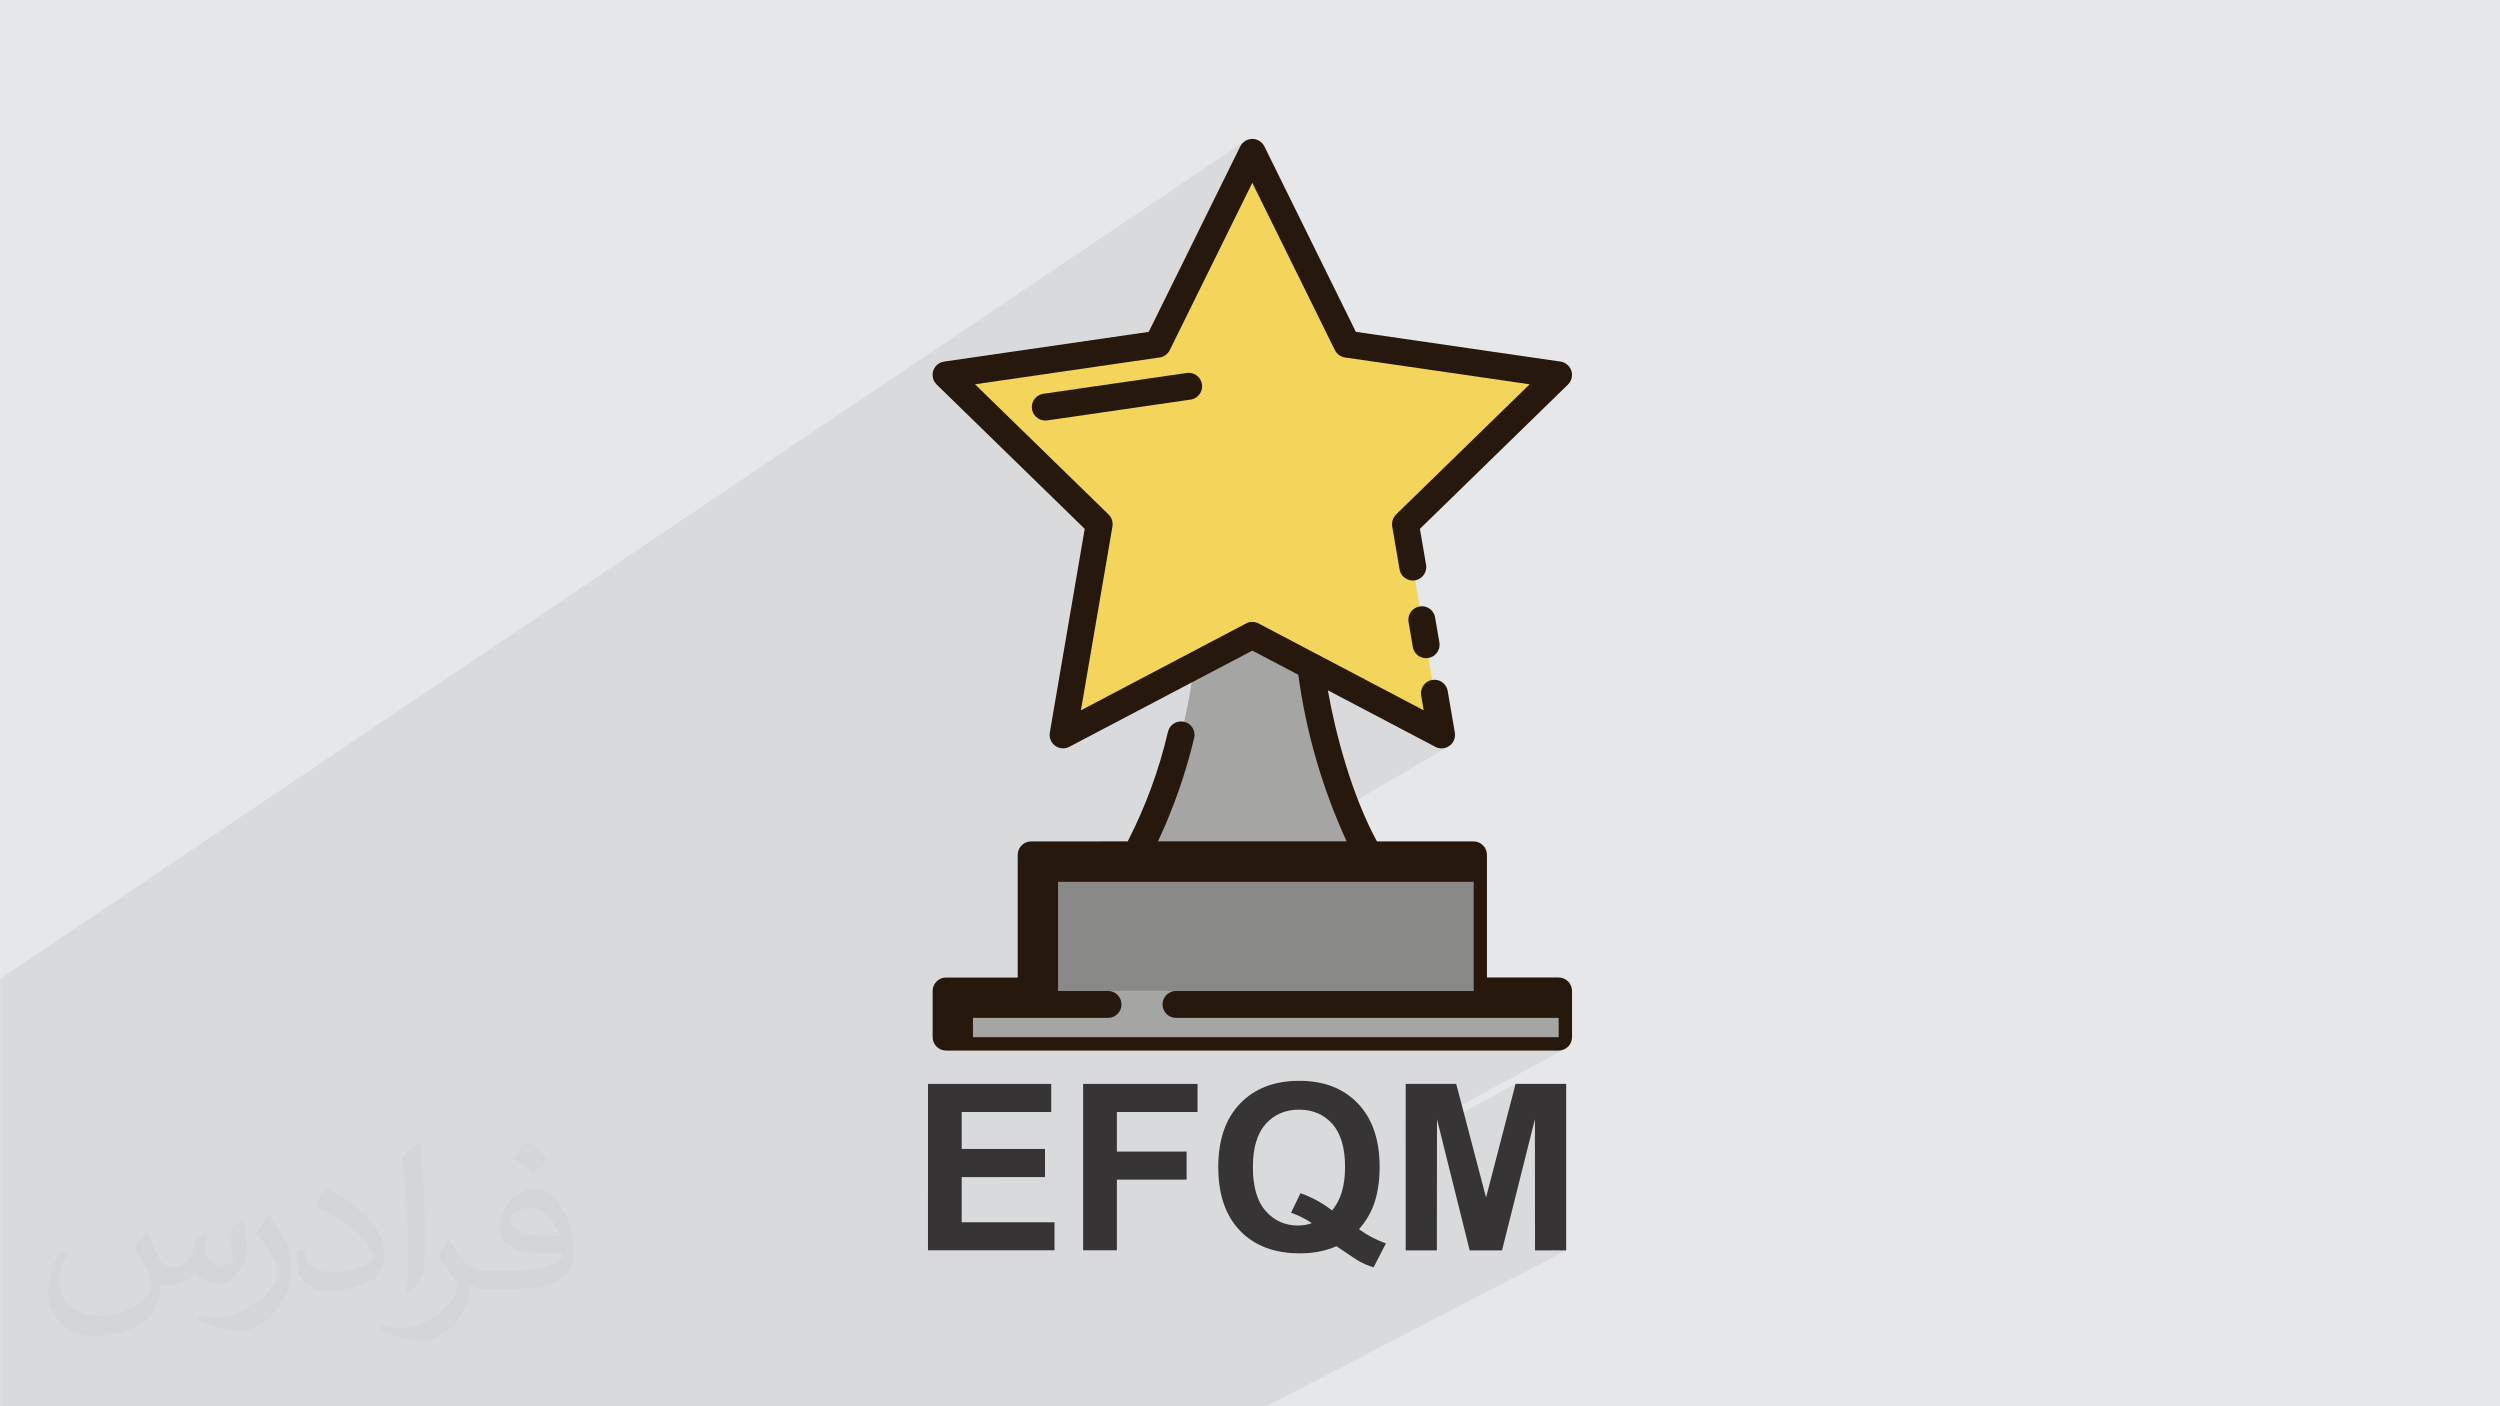<?xml version="1.0" encoding="UTF-8"?>
<!DOCTYPE svg PUBLIC "-//W3C//DTD SVG 1.1//EN" "http://www.w3.org/Graphics/SVG/1.1/DTD/svg11.dtd">
<!-- Creator: CorelDRAW 2017 -->
<svg xmlns="http://www.w3.org/2000/svg" xml:space="preserve" width="3.703in" height="2.083in" version="1.1" style="shape-rendering:geometricPrecision; text-rendering:geometricPrecision; image-rendering:optimizeQuality; fill-rule:evenodd; clip-rule:evenodd"
viewBox="0 0 3703.33 2083.33"
 xmlns:xlink="http://www.w3.org/1999/xlink">
 <defs>
  <style type="text/css">
   <![CDATA[
    .fil2 {fill:none}
    .fil8 {fill:#26180D}
    .fil6 {fill:#898988}
    .fil5 {fill:#A5A5A4}
    .fil0 {fill:#E6E7E8}
    .fil7 {fill:#F3D55B}
    .fil4 {fill:#373435;fill-rule:nonzero}
    .fil3 {fill:#373435;fill-opacity:0.031}
    .fil1 {fill:#373435;fill-opacity:0.078}
   ]]>
  </style>
 </defs>
 <g id="Layer_x0020_1">
  <polygon class="fil0" points="0,-0.01 3703.33,-0.01 3703.33,2083.34 0,2083.34 "/>
  <path class="fil1" d="M0 1788.43l0 -2.22 0 -52.76 0 -38.98 0 -40.07 0 -1.88 0 -18.6 0 -23.17 0 -9.56 0 -1.88 0 -69.09 0 -21.37 0 -16.09 0 -21.15 0 -1.07 0 -20.43 1844.54 -1241.31 -2.22 1.6 -1.99 1.9 -1.72 2.18 -1.42 2.43 -15.37 31.14 33.26 -22.31 140.2 284.08 313.5 45.56 -226.85 221.12 14.26 83.14 0.67 -0.07 3.74 -1.16 3.39 -1.84 -7.54 4.59 6.4 37.29 0.43 -0.07 0.43 -0.06 0.43 -0.05 0.43 -0.04 0.43 -0.03 0.43 -0.02 0.43 -0.02 0.43 -0 3.56 0.32 3.37 0.93 3.11 1.48 2.79 1.98 2.41 2.43 1.97 2.83 1.46 3.17 0.9 3.46 6.35 37 0.07 0.42 0.06 0.42 0.05 0.42 0.04 0.42 0.03 0.43 0.02 0.42 0.02 0.43 0 0.42 -0.32 3.56 -0.92 3.37 -1.47 3.12 -1.97 2.8 -2.42 2.43 -2.82 1.98 -6.4 3.82 19.31 112.55 -20.23 11.9 10.95 5.76 1.09 0.53 1.11 0.46 1.14 0.39 1.16 0.32 1.18 0.26 1.19 0.18 1.2 0.11 1.21 0.04 4.02 -0.41 3.74 -1.16 3.39 -1.84 -169.69 99.46 1.87 4.69 3.06 7.46 3.12 7.43 3.19 7.4 3.26 7.37 3.33 7.34 -34.37 20 67.56 0 -68.87 39.87 223.63 0 0 161.75 0.01 0 -71.75 39.89 197.77 0 0 28.5 -36.57 19.94 36.57 0 4.02 -0.41 3.74 -1.16 3.39 -1.84 -237.63 129.13 0 1.24 46.39 -25.2 2.35 9.41 114.1 -61.9 -20.5 78.89 49.15 -26.4 0.16 194.21 46.15 0 -444.13 231 -44.55 0 -47.19 0 -46.33 0 -46.87 0 -44.58 0 -0.05 0 -27.54 0 -10.69 0 -71.8 0 -32.8 0 -21.36 0 -42.37 0 -4.69 0 -34.67 0 -17.44 0 -18.48 0 -6.76 0 -11.71 0 -0.74 0 -1.41 0 -3.32 0 -1.2 0 -33.81 0 -47.99 0 -24.26 0 -20.4 0 -0.55 0 -27.31 0 -22.56 0 -12.41 0 -5.94 0 -13.87 0 -17.47 0 -36.79 0 -0.01 0 -24.17 0 -18.6 0 -8.74 0 -29.17 0 -32.17 0 -18.92 0 -60.92 0 -56.26 0 -10.71 0 -24.06 0 -24.24 0 -99.15 0 -0.87 0 -18.37 0 -4.82 0 -28.08 0 -59.96 0 -2.75 0 -75.98 0 -0.32 0 -8.64 0 -7.13 0 -0.85 0 -10.41 0 -6.75 0 -15.35 0 -60.95 0 -4.98 0 -35.59 0 -16 0 -1.26 0 -40.14 0 -2.63 0 -2.95 0 -61.22 0 -17.61 0 -12.87 0 -29.44 0 -2.24 0 -2.48 0 -5.82 0 -46.69 0 -9.52 0 -32.77 0 -19.42 0 -24.05 0 0 -11 0 -14.92 0 -13.35 0 -5.74 0 -47.78 0 -10.46 0 -170.26 0 -21.4zm2308.78 -340.33l0 0zm19.93 19.94l0 0zm0 0l0 0zm0 0l0 0zm0 0l0 0z"/>
  <g id="_1746115433792">
   <g>
    <polygon class="fil0" points="1377.57,1605.65 1374.61,1607.37 1374.61,1605.65 "/>
    <polygon class="fil0" points="1441.97,1605.65 1374.61,1644.64 1374.61,1605.65 "/>
    <path class="fil0" d="M1830.7 1816.25l43.17 -23.47 1.04 1.22 0.47 0.53 -43.23 23.5 -1.45 -1.77zm161.78 -87.94l49.42 -26.87 0.33 2.42 -49.76 27.04 0.01 -1.91 -0 -0.69zm89.81 -48.82l82.49 -44.85 0.6 2.3 -83.09 45.16 0 -2.61z"/>
    <path class="fil0" d="M1656.34 1605.65l-51.88 29.5 0 -29.5 51.88 0zm-169.63 96.46l-112.1 63.75 0 -160.22 182.66 0 0 41.73 -132.66 0 0 54.73 62.1 0z"/>
    <path class="fil0" d="M1941.74 1602.03l-128.4 71.39c5.39,-14.93 13.26,-27.79 23.61,-38.56 21.59,-22.47 50.8,-33.7 87.63,-33.7 5.92,0 11.63,0.3 17.15,0.88zm-186.93 103.93l-74.91 41.65 -25.44 0 0 14.14 -50 27.8 0 -183.9 169.57 0 0 41.73 -119.58 0 0 58.58 100.35 0zm-192.72 107.15l-70.57 39.24 -116.9 0 0 -246.7 182.66 0 0 41.73 -132.66 0 0 54.73 123.35 0 0 41.73 -123.35 0 0 66.85 137.47 0 0 2.42z"/>
    <path class="fil0" d="M1374.61 1765.86l112.1 -63.75 61.25 0 0 41.73 -123.35 0 0 66.85 137.47 0 0 2.41 -70.58 39.24 -116.89 0 0 -86.48zm229.85 -130.71l51.88 -29.5 117.69 0 0 41.73 -119.58 0 0 58.58 100.34 0 -74.91 41.65 -25.43 0 0 14.13 -50 27.8 0 -154.39zm337.27 -33.12l-128.38 71.38c5.39,-14.93 13.26,-27.78 23.61,-38.56 21.59,-22.47 50.8,-33.7 87.63,-33.7 5.91,0 11.62,0.3 17.14,0.88z"/>
    <path class="fil0" d="M1374.61 1676.72l50 -28.81 0 54.2 123.35 0 0 41.73 -123.35 0 0 66.85 137.47 0 0 41.65 -187.47 0 0 -175.62zm50.93 -29.35l72.43 -41.73 59.3 0 0 41.73 -131.73 0zm704.71 -41.73l-47.97 26.26 0 -26.26 47.97 0zm-100.56 55.04l-44.24 24.22c-3,-7.72 -6.94,-14.35 -11.84,-19.87 -12.6,-14.04 -29.05,-21.11 -49.28,-21.11 -20.38,0 -36.83,7.06 -49.44,21.27 -12.6,14.12 -18.94,35.47 -18.94,63.96 0,9.26 0.66,17.79 1.96,25.56l-46.22 25.3c-4.74,-15 -7.1,-32.01 -7.1,-51.02 0,-40.37 10.83,-71.74 32.34,-94.14 21.59,-22.47 50.8,-33.7 87.63,-33.7 36.6,0 65.65,11.24 87.07,33.7 7.23,7.59 13.24,16.19 18.04,25.83zm-425.24 191.65l0 -246.7 169.57 0 0 41.73 -119.58 0 0 58.58 103.37 0 0 41.65 -103.37 0 0 104.73 -50 0z"/>
    <path class="fil0" d="M1811.72 1780.02l46.22 -25.3c1.49,8.87 3.82,16.77 6.99,23.69l-43.67 23.81c-3.85,-6.83 -7.02,-14.23 -9.54,-22.19zm173.75 -95.11l44.24 -24.22c3.56,7.15 6.44,14.87 8.65,23.16l-46.99 25.62c-1.13,-9.15 -3.09,-17.33 -5.9,-24.56zm96.82 -53l47.97 -26.26 26.91 0 3.09 11.75 -77.96 42.5 0 -27.99z"/>
    <polygon class="fil0" points="1472.14,1605.65 1374.61,1661.96 1374.61,1605.65 "/>
    <polygon class="fil0" points="1374.61,1661.96 1472.14,1605.65 1477.31,1605.65 1374.61,1664.92 "/>
    <path class="fil0" d="M1374.61 1852.34l0 -246.7 182.66 0 0 41.73 -132.66 0 0 54.73 123.35 0 0 41.73 -123.35 0 0 66.85 137.47 0 0 41.65 -187.47 0zm785.63 -234.95l-77.96 42.5 0 -54.25 74.87 0 3.09 11.75zm-121.9 66.46l-46.99 25.62c-2.33,-18.92 -8.26,-33.75 -17.74,-44.44 -12.6,-14.04 -29.05,-21.11 -49.28,-21.11 -20.38,0 -36.83,7.06 -49.44,21.27 -12.6,14.12 -18.94,35.47 -18.94,63.96 0,19.84 2.99,36.27 8.94,49.25l-43.67 23.81c-11.09,-19.73 -16.64,-44.11 -16.64,-73.22 0,-40.37 10.83,-71.74 32.34,-94.14 21.59,-22.47 50.8,-33.7 87.63,-33.7 36.6,0 65.65,11.24 87.07,33.7 12.59,13.21 21.5,29.53 26.69,49zm-433.89 168.49l0 -246.7 169.57 0 0 41.73 -119.58 0 0 58.58 103.37 0 0 41.65 -103.37 0 0 104.73 -50 0z"/>
    <path class="fil0" d="M1374.61 1852.34l0 -246.7 182.66 0 0 41.73 -132.66 0 0 54.73 123.35 0 0 41.73 -123.35 0 0 66.85 137.47 0 0 41.65 -187.47 0zm790.17 -217.7l-82.49 44.85 0 -73.84 74.87 0 7.62 29zm-122.88 66.8l-49.42 26.87c-0.1,-28.15 -6.44,-49.26 -18.85,-63.28 -12.6,-14.04 -29.05,-21.11 -49.28,-21.11 -20.38,0 -36.83,7.06 -49.44,21.27 -12.6,14.12 -18.94,35.47 -18.94,63.96 0,28.08 5.99,49.34 17.9,63.63l-43.17 23.47c-17.39,-21.77 -26.09,-50.81 -26.09,-87.26 0,-40.37 10.83,-71.74 32.34,-94.14 21.59,-22.47 50.8,-33.7 87.63,-33.7 36.6,0 65.65,11.24 87.07,33.7 16.22,17.02 26.32,39.18 30.24,66.59zm-437.44 150.9l0 -246.7 169.57 0 0 41.73 -119.58 0 0 58.58 103.37 0 0 41.65 -103.37 0 0 104.73 -50 0z"/>
    <path class="fil0" d="M1374.61 1805.59l50 -28.27 0 33.37 57.72 0 -74.4 41.65 -33.32 0 0 -46.76zm109.22 -61.75l64.13 -36.26 0 36.26 -64.13 0zm120.62 -68.2l50 -28.26 0 58.58 14.94 0 -64.94 36.35 0 -66.67z"/>
    <path class="fil0" d="M1547.72 1852.34l14.36 -7.95 0 7.95 -14.36 0zm56.74 -31.4l50 -27.67 0 47.14 -21.7 11.93 -28.3 0 0 -31.4zm132.52 -73.33l20.84 -11.53 0 11.53 -20.84 0zm68.52 -37.92l62.16 -34.4c-7.78,13.52 -11.69,31.49 -11.69,53.86l0 0.53 -49.46 27.18c-1.26,-8.75 -1.9,-18.04 -1.9,-27.87 0,-6.68 0.3,-13.11 0.89,-19.3z"/>
    <path class="fil0" d="M1905.94 1855.71l128.35 -68.94c-4.53,11.82 -11.56,23.27 -21.02,34.35l0 0c12.2,8.83 25.44,15.73 39.8,20.94l-18.3 35.47c-7.46,-2.25 -14.85,-5.37 -21.99,-9.31 -1.52,-0.8 -12.6,-8.11 -33.06,-21.99 -16.13,7.06 -34.11,10.59 -53.77,10.59 -6.94,0 -13.62,-0.37 -20.02,-1.13zm176.35 -94.73l46.32 -24.88 -0.1 116.24 -46.22 0 0 -91.36zm63.51 -34.11l37.87 -20.34 17.71 67.41 23.24 -89.41 49.15 -26.4 -48.71 194.21 -47.99 0 -31.26 -125.47z"/>
    <path class="fil0" d="M1529.63 1852.34l32.46 -17.99 0 10.04 -14.36 7.95 -18.1 0zm74.83 -41.47l50 -27.71 0 10.12 -50 27.67 0 -10.07zm114.14 -63.26l39.22 -21.74 0 10.2 -20.84 11.53 -18.38 0zm88.31 -48.94l83.8 -46.44c-5.81,3.32 -11.08,7.65 -15.81,12.97 -2.71,3.04 -5.13,6.4 -7.25,10.1l-62.16 34.4c0.36,-3.76 0.83,-7.44 1.41,-11.03z"/>
    <path class="fil0" d="M1438.15 1852.34l74.59 -41.65 9.11 0 -74.65 41.65 -9.06 0zm166.31 -92.88l95.81 -53.5 9.26 0 -105.07 58.63 0 -5.13zm254.96 -142.38l-4.85 3.03c1.59,-1.05 3.21,-2.06 4.85,-3.03zm-4.85 3.03l-4.67 3.29c1.53,-1.14 3.09,-2.24 4.67,-3.29zm-4.67 3.29l-4.49 3.56c1.47,-1.23 2.96,-2.41 4.49,-3.56zm-4.49 3.56l-4.31 3.81c1.41,-1.32 2.85,-2.59 4.31,-3.81zm-4.31 3.81l-4.14 4.08c1.35,-1.41 2.73,-2.77 4.14,-4.08z"/>
    <path class="fil0" d="M1839.33 1825.78l43.86 -23.8c11.14,9.03 24.35,13.53 39.63,13.53 7.22,0 14.04,-1.2 20.39,-3.53 -10.03,-6.66 -20.31,-11.72 -30.74,-15.41l6.83 -14.17 18.8 -10.2c12.13,5.33 23.87,12.27 35.2,20.92l0 0c6.42,-7.62 11.16,-16.69 14.37,-27.37 2.03,-6.92 3.45,-14.48 4.2,-22.72l51.44 -27.91c0.3,4.5 0.45,9.12 0.45,13.87 0,21.27 -2.97,40.05 -8.91,56.26 -4.5,12.36 -11.72,24.32 -21.59,35.87l0 0c12.2,8.83 25.44,15.73 39.8,20.94l-7.56 14.65 -27.13 14.41c-1.88,-0.91 -3.75,-1.87 -5.6,-2.89 -1.52,-0.8 -12.6,-8.11 -33.06,-21.99 -16.13,7.06 -34.11,10.59 -53.77,10.59 -36.45,0 -65.4,-10.33 -86.62,-31.06zm242.95 -131.8l46.38 -25.16 -0.12 143.8 -46.26 24.57 0 -143.21zm48.73 -26.43l37.11 -20.14 33.25 126.53 -38.73 20.57 -31.63 -126.96z"/>
    <path class="fil0" d="M1832.85 1818.85l43.27 -23.51c12.48,13.46 28.05,20.17 46.7,20.17 7.22,0 14.04,-1.2 20.39,-3.53 -10.03,-6.66 -20.31,-11.72 -30.74,-15.41l13.69 -28.41 0.74 -0.4c16.12,5.7 31.61,14.07 46.4,25.35l0 0c6.42,-7.62 11.16,-16.69 14.37,-27.37 2.89,-9.86 4.55,-21.02 4.78,-33.61l49.93 -27.13c0.93,7.6 1.39,15.59 1.39,23.98 0,21.27 -2.97,40.05 -8.91,56.26 -4.5,12.36 -11.72,24.32 -21.59,35.87l0 0c12.2,8.83 25.44,15.73 39.8,20.94l-18.3 35.47c-7.46,-2.25 -14.85,-5.37 -21.99,-9.31 -1.52,-0.8 -12.6,-8.11 -33.06,-21.99 -16.13,7.06 -34.11,10.59 -53.77,10.59 -37.88,0 -67.66,-11.16 -89.08,-33.55 -1.39,-1.44 -2.72,-2.92 -4.02,-4.44zm249.43 -135.52l46.39 -25.2 -0.16 194.21 -46.22 0 0 -169.01z"/>
    <path class="fil0" d="M1633.33 1852.34l21.13 -11.61 0 11.61 -21.13 0zm173.23 -95.19l49.43 -27.16c0.13,28.46 6.46,49.85 18.93,64 12.68,14.36 28.65,21.51 47.91,21.51 7.22,0 14.04,-1.2 20.39,-3.53 -10.03,-6.66 -20.31,-11.72 -30.74,-15.41l13.96 -28.98c16.29,5.7 31.94,14.13 46.87,25.52l0 0c6.42,-7.62 11.16,-16.69 14.37,-27.37 3.13,-10.67 4.81,-22.87 4.81,-36.76 0,-28.34 -6.28,-49.62 -18.67,-63.74l43.53 -23.92c17.57,21.81 26.42,50.98 26.42,87.66 0,21.27 -2.97,40.05 -8.91,56.26 -4.5,12.36 -11.72,24.32 -21.59,35.87l0 0c12.2,8.83 25.44,15.73 39.8,20.94l-18.28 35.44 -0.05 0.03c-7.45,-2.25 -14.83,-5.37 -21.96,-9.3 -1.52,-0.8 -12.6,-8.11 -33.06,-21.99 -16.13,7.06 -34.11,10.59 -53.77,10.59 -37.88,0 -67.66,-11.16 -89.08,-33.55 -16.23,-16.9 -26.34,-38.93 -30.32,-66.13z"/>
    <polygon class="fil0" points="2034.75,1877.54 2034.8,1877.51 2034.78,1877.54 "/>
    <path class="fil0" d="M1925.96 1856.84l3.67 -0.04c-1.21,0.03 -2.44,0.04 -3.67,0.04zm3.67 -0.04l3.63 -0.12c-1.2,0.06 -2.41,0.09 -3.63,0.12zm3.63 -0.12l3.59 -0.21c-1.19,0.08 -2.39,0.15 -3.59,0.21zm3.59 -0.21l3.55 -0.29c-1.18,0.11 -2.36,0.2 -3.55,0.29zm3.55 -0.29l3.5 -0.37c-1.17,0.14 -2.33,0.26 -3.5,0.37zm3.5 -0.37l3.47 -0.46c-1.15,0.17 -2.31,0.32 -3.47,0.46zm3.47 -0.46l3.42 -0.54c-1.13,0.19 -2.27,0.37 -3.42,0.54zm3.42 -0.54l3.39 -0.62c-1.12,0.22 -2.25,0.43 -3.39,0.62zm3.39 -0.62l3.34 -0.7c-1.11,0.25 -2.22,0.48 -3.34,0.7zm3.34 -0.7l3.3 -0.79c-1.09,0.28 -2.19,0.54 -3.3,0.79zm3.3 -0.79l3.26 -0.87c-1.08,0.3 -2.17,0.59 -3.26,0.87zm3.26 -0.87l3.22 -0.95c-1.07,0.33 -2.14,0.65 -3.22,0.95zm3.22 -0.95l3.17 -1.04c-1.05,0.36 -2.11,0.7 -3.17,1.04zm3.17 -1.04l3.13 -1.12c-1.04,0.39 -2.08,0.76 -3.13,1.12zm3.13 -1.12l3.09 -1.2c-1.02,0.41 -2.05,0.81 -3.09,1.2zm3.09 -1.2l3.05 -1.28c-1.01,0.44 -2.02,0.87 -3.05,1.28z"/>
    <path class="fil0" d="M1854.33 1837.86l47.41 -25.64c6.52,2.19 13.56,3.28 21.09,3.28 3.65,0 7.21,-0.31 10.65,-0.91l-60.88 32.83c-6.5,-2.63 -12.59,-5.82 -18.26,-9.56zm68.6 -37.1l34.36 -18.58c5.43,3.29 10.76,6.93 16.01,10.93l0 0 -32.3 17.42c-5.94,-3.8 -11.98,-7.04 -18.07,-9.78z"/>
    <path class="fil0" d="M1447.2 1852.34l74.65 -41.65 40.24 0 0 41.65 -114.88 0zm157.26 -87.75l105.07 -58.63 48.3 0 0 41.65 -103.37 0 0 64.25 -50 27.59 0 -74.86zm232.49 -129.74l-3.91 4.3c1.26,-1.47 2.57,-2.91 3.91,-4.3zm-3.91 4.3l-3.65 4.52c1.18,-1.54 2.39,-3.05 3.65,-4.52zm-3.65 4.52l-3.41 4.72c1.09,-1.61 2.23,-3.19 3.41,-4.72zm-3.41 4.72l-3.15 4.94c1.01,-1.68 2.06,-3.33 3.15,-4.94zm-3.15 4.94l-2.91 5.15c0.93,-1.75 1.89,-3.46 2.91,-5.15zm-2.91 5.15l-2.65 5.36c0.84,-1.82 1.73,-3.61 2.65,-5.36zm-2.65 5.36l-2.4 5.57c0.76,-1.89 1.56,-3.75 2.4,-5.57zm-2.4 5.57l-2.15 5.78c0.67,-1.96 1.39,-3.89 2.15,-5.78zm-2.15 5.78l-1.9 5.99c0.59,-2.03 1.22,-4.03 1.9,-5.99zm-1.9 5.99l-1.64 6.2c0.51,-2.1 1.05,-4.17 1.64,-6.2zm-1.64 6.2l-1.39 6.41c0.42,-2.17 0.89,-4.31 1.39,-6.41zm-1.39 6.41l-1.14 6.62c0.34,-2.24 0.72,-4.44 1.14,-6.62zm-1.14 6.62l-0.89 6.83c0.25,-2.31 0.55,-4.59 0.89,-6.83zm-0.89 6.83l-0.63 7.04c0.17,-2.38 0.38,-4.73 0.63,-7.04zm-0.63 7.04l-0.38 7.25c0.09,-2.45 0.21,-4.87 0.38,-7.25zm-0.38 7.25l-0.13 7.46c0,-2.52 0.04,-5.01 0.13,-7.46z"/>
    <path class="fil0" d="M1466.47 1852.34l74.77 -41.65 20.85 0 0 41.65 -95.62 0zm137.99 -76.88l50 -27.85 0 57.1 -50 27.62 0 -56.87z"/>
    <path class="fil0" d="M1632.76 1852.34l21.7 -11.93 0 11.93 -21.7 0zm173.76 -95.48l49.46 -27.18c0.08,28.13 6.2,49.37 18.29,63.57l-43.18 23.47c-12.92,-15.98 -21.12,-35.92 -24.57,-59.86z"/>
    <path class="fil0" d="M1831.09 1816.72l43.18 -23.47 0.65 0.75c7.72,8.74 16.66,14.81 26.82,18.22l-47.41 25.64c-6.33,-4.17 -12.15,-9.02 -17.46,-14.57 -2.03,-2.11 -3.95,-4.3 -5.79,-6.57zm126.2 -34.55l-34.36 18.58c-3.46,-1.56 -6.95,-2.95 -10.46,-4.19l13.96 -28.98c10.56,3.7 20.86,8.54 30.85,14.59z"/>
    <path class="fil0" d="M1832.61 1818.57l43.26 -23.5c4.83,5.26 10.11,9.5 15.87,12.73l-45.13 24.44c-3.42,-2.75 -6.67,-5.73 -9.74,-8.94 -1.47,-1.53 -2.89,-3.11 -4.26,-4.72z"/>
    <path class="fil0" d="M1604.46 1839.45l50 -27.59 0 40.48 -50 0 0 -12.89zm200.15 -110.46l0.13 7.49c-0.08,-2.46 -0.13,-4.96 -0.13,-7.49zm0.13 7.49l0.38 7.28c-0.17,-2.39 -0.3,-4.81 -0.38,-7.28zm0.38 7.28l0.63 7.07c-0.25,-2.32 -0.46,-4.68 -0.63,-7.07zm0.63 7.07l0.88 6.85c-0.33,-2.25 -0.63,-4.53 -0.88,-6.85zm0.88 6.85l1.13 6.64c-0.42,-2.18 -0.8,-4.39 -1.13,-6.64zm1.13 6.64l1.39 6.43c-0.5,-2.1 -0.96,-4.25 -1.39,-6.43zm1.39 6.43l1.64 6.21c-0.59,-2.03 -1.13,-4.1 -1.64,-6.21zm1.64 6.21l1.89 6c-0.67,-1.96 -1.3,-3.96 -1.89,-6zm1.89 6l2.14 5.79c-0.76,-1.89 -1.47,-3.82 -2.14,-5.79zm2.14 5.79l2.4 5.57c-0.84,-1.82 -1.64,-3.68 -2.4,-5.57zm2.4 5.57l2.65 5.36c-0.92,-1.75 -1.8,-3.54 -2.65,-5.36zm2.65 5.36l2.9 5.15c-1.01,-1.68 -1.97,-3.39 -2.9,-5.15zm2.9 5.15l3.15 4.94c-1.09,-1.61 -2.14,-3.26 -3.15,-4.94zm3.15 4.94l3.4 4.72c-1.18,-1.54 -2.31,-3.11 -3.4,-4.72zm3.4 4.72l3.66 4.52c-1.26,-1.47 -2.48,-2.98 -3.66,-4.52zm3.66 4.52l3.91 4.3c-1.34,-1.4 -2.64,-2.83 -3.91,-4.3z"/>
    <path class="fil0" d="M1374.61 1736.92l60.94 -34.81 112.41 0 0 41.73 -123.35 0 0 66.85 137.47 0 0 41.65 -187.47 0 0 -115.43zm156.78 -89.54l25.88 -14.78 0 14.78 -25.88 0z"/>
    <polygon class="fil0" points="1374.61,1676.19 1424.61,1647.38 1424.61,1702.11 1461.23,1702.11 1374.61,1751.48 "/>
    <path class="fil0" d="M1846.62 1832.24l45.13 -24.44c9.18,5.15 19.54,7.71 31.08,7.71 7.22,0 14.04,-1.2 20.39,-3.53l-67.8 36.55c-10.66,-3.99 -20.26,-9.42 -28.8,-16.29z"/>
    <polygon class="fil0" points="1374.61,1772.25 1424.61,1743.84 1424.61,1810.69 1429.09,1810.69 1374.61,1841.32 "/>
    <path class="fil0" d="M1836.87 1823.29l4.11 4.07c-1.4,-1.31 -2.78,-2.67 -4.11,-4.07zm4.11 4.07l4.31 3.8c-1.47,-1.22 -2.91,-2.49 -4.31,-3.8zm4.31 3.8l4.5 3.54c-1.53,-1.13 -3.04,-2.31 -4.5,-3.54zm4.5 3.54l4.7 3.28c-1.6,-1.05 -3.17,-2.14 -4.7,-3.28zm4.7 3.28l4.89 3.01c-1.66,-0.96 -3.3,-1.96 -4.89,-3.01zm4.89 3.01l5.09 2.75c-1.73,-0.87 -3.43,-1.79 -5.09,-2.75zm5.09 2.75l5.28 2.49c-1.8,-0.78 -3.55,-1.62 -5.28,-2.49zm5.28 2.49l5.48 2.22c-1.86,-0.7 -3.69,-1.44 -5.48,-2.22zm5.48 2.22l5.67 1.96c-1.92,-0.61 -3.81,-1.27 -5.67,-1.96zm5.67 1.96l5.86 1.7c-1.98,-0.52 -3.94,-1.09 -5.86,-1.7zm5.86 1.7l6.05 1.44c-2.05,-0.44 -4.07,-0.92 -6.05,-1.44zm6.05 1.44l6.25 1.18c-2.11,-0.35 -4.2,-0.74 -6.25,-1.18zm6.25 1.18l6.43 0.92c-2.17,-0.26 -4.32,-0.57 -6.43,-0.92zm6.43 0.92l6.63 0.65c-2.24,-0.17 -4.45,-0.39 -6.63,-0.65zm6.63 0.65l6.82 0.39c-2.3,-0.09 -4.57,-0.22 -6.82,-0.39zm6.82 0.39l7.01 0.13c-2.37,0 -4.7,-0.04 -7.01,-0.13z"/>
    <path class="fil0" d="M2012.79 1868.24l2.69 1.44c-0.9,-0.46 -1.8,-0.94 -2.69,-1.44zm2.69 1.44l2.71 1.36c-0.91,-0.44 -1.81,-0.9 -2.71,-1.36zm2.71 1.36l2.73 1.28c-0.91,-0.42 -1.83,-0.84 -2.73,-1.28zm8.24 3.61l2.77 1.05c-0.93,-0.33 -1.85,-0.69 -2.77,-1.05zm2.77 1.05l2.79 0.96c-0.93,-0.31 -1.86,-0.63 -2.79,-0.96zm2.79 0.96l2.8 0.89c-0.93,-0.28 -1.87,-0.58 -2.8,-0.89z"/>
   </g>
   <g>
    <path class="fil0" d="M1731.39 1152.29l215.42 -129.72c2.52,14.88 5.77,31.44 9.78,49.02l-251.81 150.53c10.05,-22.41 18.91,-46.13 26.61,-69.83z"/>
    <path class="fil0" d="M1742.19 1116.48l200.58 -121.27c1.02,8.22 2.36,17.41 4.04,27.35l-215.42 129.72c3.89,-12 7.5,-23.99 10.8,-35.8z"/>
    <polygon class="fil0" points="1742.7,1114.61 1942.59,993.74 1942.76,995.22 1742.19,1116.48 "/>
    <path class="fil0" d="M1683.59 1266.42l279.89 -166.59c2.82,10.86 5.9,21.95 9.25,33.12l-225.41 133.47 -63.73 0z"/>
    <path class="fil0" d="M1853.58 1266.42l136.97 -80.41c1.11,2.93 2.22,5.86 3.37,8.77l-122.21 71.64 -18.13 0z"/>
    <path class="fil0" d="M1986.9 1176.09l-153.61 90.33 -151.11 0c51.29,-87.65 79.78,-218.14 86.17,-279.57l86.73 -45.59 86.73 45.59c4.41,42.43 19.37,117.8 45.09,189.25z"/>
    <path class="fil0" d="M1887.2 958.15l-126.07 76.94c3.44,-18.54 5.85,-35 7.22,-48.24l86.73 -45.59 32.12 16.89z"/>
    <path class="fil0" d="M1761.12 1035.09l126.07 -76.94 26.64 14 -159.74 97.1c2.69,-11.94 5.03,-23.4 7.03,-34.16z"/>
    <path class="fil0" d="M1763.83 1019.63l91.24 -55.78 68.11 35.77 -178.59 108.08c8.65,-32.19 15.06,-62.73 19.24,-88.06z"/>
    <path class="fil0" d="M1726.3 1167.46l222.47 -133.75c8.05,43.83 21.95,99.62 41.78,152.31l-136.97 80.41 -171.41 0c17.29,-29.55 31.98,-63.96 44.12,-98.96z"/>
    <path class="fil0" d="M1744.6 1107.69l178.59 -108.08 1.12 7.98 1.19 7.98 1.26 7.96 1.34 7.95 1.41 7.94 1.48 7.93 1.56 7.91 1.63 7.89 1.7 7.88 1.78 7.86 1.85 7.85 1.92 7.83 2 7.81 2.07 7.79 2.14 7.77 2.21 7.75 2.28 7.73 2.35 7.71 2.42 7.69 2.5 7.67 2.56 7.64 2.64 7.62 2.7 7.59 2.78 7.56 2.85 7.54 2.91 7.51 2.98 7.48 3.06 7.46 3.12 7.43 3.19 7.4 3.26 7.37 3.33 7.34 -34.37 20 -278.24 0c27.17,-46.43 47.94,-104.89 62.42,-158.73z"/>
    <path class="fil0" d="M1765.19 1011.1l89.89 -47.26 -91.24 55.78c0.48,-2.91 0.93,-5.75 1.35,-8.52z"/>
   </g>
   <g>
    <polygon class="fil0" points="1527.4,1275.13 1541.9,1266.4 1630.7,1266.4 1527.4,1328.15 "/>
    <polygon class="fil0" points="1541.9,1266.4 1527.4,1275.13 1527.4,1266.4 "/>
    <polygon class="fil0" points="1527.4,1359.39 1683.64,1266.4 1747.36,1266.4 1527.4,1396.64 "/>
    <polygon class="fil0" points="1527.4,1457.9 1853.62,1266.4 1871.75,1266.4 1527.76,1468.04 1527.4,1468.04 "/>
    <polygon class="fil0" points="1833.33,1266.4 1527.4,1446.28 1527.4,1266.4 "/>
    <polygon class="fil0" points="1527.4,1287.04 1561.73,1266.4 1853.62,1266.4 1527.4,1457.9 "/>
    <polygon class="fil0" points="1960.45,1266.4 1614,1468.04 1527.4,1468.04 1527.4,1266.4 "/>
    <polygon class="fil0" points="1682.19,1266.4 1682.18,1266.42 1527.4,1358.56 1527.4,1266.4 "/>
    <polygon class="fil0" points="1637,1266.4 1527.4,1331.88 1527.4,1266.4 "/>
    <polygon class="fil0" points="1527.4,1358.56 1682.18,1266.42 2027.97,1266.42 1679.69,1468.04 1527.4,1468.04 "/>
    <polygon class="fil0" points="1527.4,1330.12 1567.28,1306.29 2182.74,1306.29 1898.31,1468.04 1527.4,1468.04 "/>
    <polygon class="fil0" points="1898.31,1468.04 2182.74,1306.29 2182.74,1468.04 "/>
   </g>
   <g>
    <polygon class="fil0" points="1406.82,1468.04 1401.37,1471.26 1401.37,1468.04 "/>
    <polygon class="fil0" points="1401.37,1531.89 1510.13,1468.04 1527.76,1468.04 1411.09,1536.43 1401.37,1536.43 "/>
    <polygon class="fil0" points="1490.4,1468.04 1401.37,1520.39 1401.37,1468.04 "/>
    <polygon class="fil0" points="1510.13,1468.04 1401.37,1531.89 1401.37,1468.04 "/>
    <polygon class="fil0" points="1614,1468.04 1496.5,1536.43 1401.37,1536.43 1401.37,1468.04 "/>
    <polygon class="fil0" points="1679.69,1468.04 1561.55,1536.43 1401.37,1536.43 1401.37,1468.04 "/>
    <polygon class="fil0" points="1898.31,1468.04 1778.06,1536.43 1401.37,1536.43 1401.37,1468.04 "/>
    <polygon class="fil0" points="1410.74,1536.43 1527.4,1468.04 2182.75,1468.04 2059.74,1536.43 "/>
    <polygon class="fil0" points="1778.06,1536.43 1898.31,1468.04 2182.74,1468.04 2059.73,1536.43 "/>
    <polygon class="fil0" points="1527.4,1468.04 1410.74,1536.43 1401.37,1536.43 1401.37,1468.04 "/>
    <polygon class="fil0" points="1618.11,1536.43 1730.89,1471.44 1727.94,1473.88 1725.5,1476.83 1723.66,1480.22 1722.5,1483.96 1722.09,1487.98 1722.5,1492 1723.66,1495.75 1725.5,1499.13 1727.94,1502.09 1730.89,1504.52 1734.28,1506.36 1738.02,1507.52 1742.04,1507.93 2308.77,1507.93 2256.71,1536.43 "/>
    <polygon class="fil0" points="2256.71,1536.43 2308.77,1507.93 2308.77,1536.43 "/>
    <polygon class="fil0" points="1401.37,1531.34 1441.25,1507.93 1641.37,1507.93 1592.02,1536.43 1401.37,1536.43 "/>
    <polygon class="fil0" points="1473.59,1468.04 1401.37,1510.56 1401.37,1468.04 "/>
    <polygon class="fil0" points="1592.02,1536.43 1641.37,1507.93 1645.39,1507.52 1649.13,1506.36 1652.52,1504.52 1597.24,1536.43 "/>
   </g>
   <g>
    <polygon class="fil0" points="1855.07,225.74 1995.28,509.81 1608.75,757.51 1401.37,555.37 1714.88,509.81 "/>
    <polygon class="fil0" points="1412.47,566.19 1436.28,550.3 1714.88,509.81 1821.91,292.93 1855.08,270.8 1977.38,518.65 1607.17,755.96 "/>
    <polygon class="fil0" points="1542.07,692.51 1757.43,552.59 1757.46,552.57 1757.87,552.51 1758.29,552.45 1758.7,552.41 1759.12,552.37 1759.54,552.33 1759.96,552.31 1760.38,552.3 1760.8,552.3 1764.82,552.7 1768.56,553.86 1771.95,555.7 1774.9,558.14 1777.34,561.09 1779.18,564.48 1780.34,568.22 1780.74,572.24 1780.4,575.94 1779.41,579.43 1777.82,582.63 1775.71,585.48 1773.13,587.92 1770.14,589.87 1569.65,719.39 "/>
    <polygon class="fil0" points="1976.09,1004.93 2107.53,925.78 2116.18,976.18 2025.04,1030.67 "/>
    <polygon class="fil0" points="1949.68,991.04 2102.84,898.44 2107.53,925.78 1976.09,1004.93 "/>
    <line class="fil0" x1="2102.84" y1="898.44" x2="2102.84" y2= "898.44" />
    <polygon class="fil0" points="1948.27,990.3 2096.21,900.83 2099.38,899.35 2102.84,898.44 1949.68,991.04 "/>
    <polygon class="fil0" points="2054.06,1045.92 2113.73,1010.4 2110.78,1012.84 2108.34,1015.79 2106.5,1019.18 2105.34,1022.92 2104.94,1026.94 2104.94,1027.32 2104.95,1027.7 2104.97,1028.07 2105,1028.46 2105.03,1028.83 2105.07,1029.21 2105.11,1029.59 2105.17,1029.96 2109,1052.27 2088.84,1064.2 "/>
    <polygon class="fil0" points="1574.7,1088.57 2081.93,776.49 2135.48,1088.73 1855.07,941.3 1574.67,1088.73 "/>
    <polygon class="fil0" points="1512.54,663.72 1717.77,529.56 1720.17,529.06 1722.45,528.28 1724.62,527.24 1726.63,525.96 1513.86,665.02 "/>
    <polygon class="fil0" points="1662.3,517.46 1483.27,635.2 1401.37,555.37 "/>
    <polygon class="fil0" points="1401.37,555.37 1714.88,509.81 1499.48,651 "/>
    <polygon class="fil0" points="1608.75,757.51 1995.28,509.81 2308.78,555.37 1589.46,1002.52 1628.22,776.49 "/>
    <polygon class="fil0" points="1589.46,1002.52 2308.78,555.37 2081.93,776.49 1574.7,1088.57 "/>
    <polygon class="fil0" points="1578.91,1064.02 2068.01,762.2 2066.65,763.67 2065.46,765.26 2064.43,766.95 2063.58,768.72 2062.91,770.58 2062.42,772.49 2062.12,774.46 2062.02,776.45 2062.02,776.88 2062.04,777.31 2062.06,777.74 2062.09,778.16 2062.13,778.59 2062.19,779.02 2062.24,779.44 2062.31,779.86 2073.4,844.51 1887.16,958.17 1855.07,941.3 1574.67,1088.73 "/>
    <polygon class="fil0" points="1887.16,958.17 2073.4,844.51 2074.46,847.77 2076.01,850.74 2078.02,853.37 2080.42,855.63 2083.15,857.46 2086.17,858.82 2089.42,859.67 2092.83,859.96 2096.19,859.63 2096.44,861.14 1913.79,972.17 "/>
    <polygon class="fil0" points="1427.25,580.6 1444.24,569.3 1717.77,529.56 1512.54,663.72 "/>
    <polygon class="fil0" points="1475.28,627.41 1538.65,585.67 1541.9,584.22 1545.43,583.36 1476.6,628.69 "/>
    <polygon class="fil0" points="1607.17,755.96 1977.38,518.65 1978.59,520.76 1980.04,522.7 1981.69,524.43 1983.54,525.95 1985.55,527.24 1987.71,528.28 1990,529.06 1992.39,529.55 2265.93,569.3 1591.77,989.04 1628.22,776.49 "/>
    <polygon class="fil0" points="1767.7,987.24 1768.34,986.85 1768.33,986.91 "/>
    <polygon class="fil0" points="1476.6,628.69 1545.43,583.36 1757.43,552.59 1542.07,692.51 "/>
    <polygon class="fil0" points="1591.77,989.04 2265.93,569.3 2068.01,762.2 1578.91,1064.02 "/>
   </g>
   <g>
    <path class="fil0" d="M1821.82 248.05l33.26 -22.31 140.2 284.08 -16.8 10.77c-0.4,-0.62 -0.76,-1.27 -1.09,-1.94l-122.3 -247.85 -122.28 247.85c-2.9,5.89 -8.52,9.97 -15.02,10.91l-273.54 39.74 181.78 177.15 -34.54 22.13 -204.07 -198.93c-3.85,-3.75 -6.03,-8.91 -6.03,-14.28 0,-9.91 7.28,-18.31 17.08,-19.73l303.17 -44.05 120.19 -243.54z"/>
    <path class="fil0" d="M1395.48 577.53l79.41 -53 226.74 -32.94 87.11 -176.52 66.34 -44.27 -122.28 247.85c-2.9,5.89 -8.52,9.97 -15.02,10.91l-273.54 39.74 180.19 175.61 -34.54 22.14 -194.41 -189.51z"/>
    <polygon class="fil0" points="1524.89,703.67 1559.23,681.36 1586.85,708.28 1552.43,730.52 "/>
    <path class="fil0" d="M1507.46 1287.14l67.58 -40.7 89.09 -0.02 -156.67 93.66 0 -52.94zm197.33 -118.83l52.42 -31.57c-6.93,23.11 -14.92,45.94 -23.93,68.34l-60.1 35.93c11.86,-23.6 22.44,-47.89 31.61,-72.7zm223.68 -134.7l67.6 -40.71 49.03 25.78 -40.11 23.98 -37.93 -19.94c2.06,11.81 4.58,24.62 7.56,38.09l-36.13 21.6c-3.8,-16.17 -7.15,-32.44 -10.02,-48.8z"/>
    <path class="fil0" d="M1509.82 1256.97l17.39 -10.51 0.19 -0 47.64 -0.01 -67.58 40.7 0 -20.74c0,-3.41 0.85,-6.62 2.36,-9.43zm207.43 -125.41l49.63 -30c-2.94,11.79 -6.17,23.52 -9.67,35.18l-52.42 31.57c4.49,-12.13 8.65,-24.39 12.46,-36.74zm206.89 -125.09l45.47 -27.49 26.46 13.91 -67.6 40.71c-1.59,-9.02 -3.03,-18.06 -4.33,-27.13z"/>
    <path class="fil0" d="M1511.42 1254.47l12.86 -7.78c0.96,-0.15 1.94,-0.23 2.94,-0.24l-17.39 10.51c0.47,-0.87 1,-1.71 1.59,-2.5zm206.42 -124.83l49.5 -29.93 -0.46 1.85 -49.63 30 0.59 -1.92zm206.1 -124.63l44.27 -26.77 1.41 0.74 -45.47 27.49 -0.21 -1.46z"/>
    <path class="fil0" d="M1507.46 1371.26l59.82 -35.61 0 37.37 -59.82 35.42 0 -37.19zm109.16 -64.97l100.6 -59.88 63.9 0 -101.12 59.88 -63.38 0zm328.97 -195.81l35.78 -21.3c2.77,10.89 5.81,22.03 9.11,33.26l-35.3 20.9c-3.41,-10.89 -6.61,-21.85 -9.59,-32.87zm88.37 -52.6l40.2 -23.93 34.83 18.31 -40.31 23.87 -34.72 -18.26zm79.77 -47.48l-2.95 2.44c-0.9,0.9 -1.72,1.89 -2.44,2.95l-1.84 3.39c-0.5,1.19 -0.89,2.45 -1.16,3.74l-0.41 4.02c0,-1.38 0.14,-2.72 0.41,-4.02l1.16 -3.74c0.5,-1.19 1.12,-2.33 1.84,-3.39l2.44 -2.95c0.9,-0.9 1.89,-1.72 2.95,-2.44zm-673.22 437.69l-59.08 34.98 0 -15.04c0,-11.02 8.93,-19.94 19.94,-19.94l39.13 0z"/>
    <path class="fil0" d="M1382.52 1542.95l58.73 -34.48 0 10.27 -54.06 31.69c-2.07,-2.09 -3.68,-4.64 -4.67,-7.48zm59.66 -35.02l125.1 -73.44 0 10.38 -107.58 63.06 -17.52 0zm343.49 -201.64l101.99 -59.87 18.17 0 -102.14 59.87 -18.03 0zm187.86 -110.28l34.55 -20.28c1.09,2.94 2.2,5.88 3.33,8.8l-34.47 20.21c-1.15,-2.9 -2.29,-5.81 -3.41,-8.73zm152.67 -89.62l1.09 0.53c0.37,0.17 0.74,0.32 1.11,0.46l1.14 0.39c0.38,0.12 0.77,0.23 1.16,0.32l1.18 0.26c0.39,0.07 0.79,0.13 1.19,0.18l-1.19 -0.18c-0.39,-0.07 -0.79,-0.16 -1.18,-0.26l-1.16 -0.32c-0.38,-0.12 -0.76,-0.25 -1.14,-0.39l-1.11 -0.46c-0.37,-0.17 -0.73,-0.34 -1.09,-0.53zm8.07 2.25l1.21 0.04c1.38,0 2.72,-0.14 4.02,-0.41l3.74 -1.16c0.42,-0.18 0.82,-0.37 1.23,-0.57l2.16 -1.27 -3.39 1.84c-1.19,0.5 -2.44,0.9 -3.74,1.16l-4.02 0.41c-0.4,0 -0.81,-0.01 -1.21,-0.04z"/>
    <path class="fil0" d="M1557.63 1099.07l267.64 -164.67 20.54 -10.8c2.86,-1.5 6.05,-2.29 9.28,-2.29 3.23,0 6.43,0.79 9.29,2.29l86.62 45.59 0.31 0.16 157.7 82.92 -3.83 -22.31c-0.15,-1 -0.23,-2.01 -0.23,-3.02 0,-9.87 7.16,-18.06 16.57,-19.66l13.97 81.45 -20.23 11.9 -148.2 -77.91c7.05,40.49 19.58,92.78 37.42,143.05l-34.67 20.38c-22.34,-60.2 -38.02,-122.86 -46.62,-186.54l-68.11 -35.77 -271.12 142.54c-2.86,1.5 -6.05,2.29 -9.28,2.29 -7.22,0 -13.55,-3.84 -17.05,-9.6zm506.04 -311.35l18.26 -11.24 14.27 83.19c-1.09,0.19 -2.22,0.28 -3.36,0.28 -9.29,0 -17.35,-6.41 -19.43,-15.46l-9.74 -56.78zm-196.35 458.69l-101.82 59.87 -198.2 0 0 116.54 -185.85 109.28 0 -64.07c0,-11.02 8.93,-19.94 19.94,-19.94l106.09 0 0 -181.7c0,-11.02 8.93,-19.94 19.94,-19.94l143.04 -0.04c26.41,-51.43 46.62,-106.22 59.68,-162.53 2.2,-8.91 10.2,-15.17 19.37,-15.17 11.02,0 19.96,8.94 19.96,19.96 0,1.61 -0.2,3.22 -0.59,4.77 -12.53,52.54 -30.59,104.02 -53.56,152.96l152.01 0z"/>
    <path class="fil0" d="M1495.4 674.93l34.25 -22.39 1.33 1.29 -34.25 22.39 -1.32 -1.29zm222.37 -145.37l2.39 -0.5c0.78,-0.21 1.54,-0.47 2.29,-0.78l2.17 -1.04 0.4 -0.23 1.61 -1.06 -2.02 1.29c-0.7,0.39 -1.42,0.74 -2.17,1.04l-2.29 0.78c-0.78,0.21 -1.58,0.38 -2.39,0.5z"/>
    <path class="fil0" d="M1843.37 209.59l1.17 -0.79 -2.22 1.6c-0.7,0.59 -1.37,1.22 -1.99,1.9l-1.72 2.18c-0.53,0.77 -1,1.58 -1.42,2.43l1.42 -2.43c0.52,-0.77 1.1,-1.5 1.72,-2.18l1.99 -1.9c0.34,-0.28 0.69,-0.56 1.05,-0.81zm-141.74 282l-78.67 51.74 -178.72 25.96 56.11 54.68 -34.16 22.47 -78.78 -76.8c-3.85,-3.75 -6.03,-8.91 -6.03,-14.28 0,-9.91 7.28,-18.31 17.08,-19.73l303.17 -44.05z"/>
    <path class="fil0" d="M1384.76 566.48l16.61 -11.11 313.51 -45.56 -39.51 25.9 -231.13 33.58 72.35 70.5 -34.21 22.43 -94.97 -92.57c-1,-0.97 -1.88,-2.03 -2.64,-3.17z"/>
    <path class="fil0" d="M1591.47 768.58l34.54 -22.13 16.19 15.77c3.83,3.75 5.99,8.89 5.99,14.25 0,1.14 -0.1,2.28 -0.3,3.41l-35.78 208.56 -45.32 28.17 39.94 -233.14 -15.27 -14.88zm387 -248l16.8 -10.77 313.5 45.56 -78.86 49.02 36.01 -35.09 -273.54 -39.74c-5.75,-0.83 -10.82,-4.13 -13.92,-8.97z"/>
    <path class="fil0" d="M1566.8 1016.6l45.32 -28.17 -10.95 63.84 224.1 -117.87 -267.64 164.67c-1.83,-3.02 -2.89,-6.56 -2.89,-10.35 0,-1.13 0.1,-2.26 0.29,-3.37l11.78 -68.75zm663.12 -412.21l78.86 -49.02 -226.85 221.12 -18.26 11.24 -1.35 -7.86c-0.2,-1.13 -0.3,-2.27 -0.3,-3.41 0,-5.36 2.16,-10.5 5.99,-14.25l161.91 -157.81z"/>
    <path class="fil0" d="M1556.28 1077.98l45.26 -27.93 -0.38 2.22 244.63 -128.67c2.86,-1.5 6.05,-2.29 9.28,-2.29 3.23,0 6.43,0.79 9.29,2.29l42.65 22.45 -39.69 24.22 -12.25 -6.43 -271.12 142.54c-2.86,1.5 -6.05,2.29 -9.28,2.29 -11.01,0 -19.94,-8.93 -19.94,-19.94 0,-1.13 0.1,-2.26 0.29,-3.37l1.26 -7.37zm511.73 -315.78l-1.36 1.47c-0.43,0.51 -0.82,1.04 -1.19,1.59l-1.03 1.69c-0.31,0.58 -0.6,1.17 -0.85,1.78l-0.67 1.85c-0.19,0.63 -0.35,1.27 -0.49,1.91l-0.3 1.96c-0.07,0.66 -0.1,1.32 -0.1,2l0.1 -2c0.07,-0.66 0.17,-1.32 0.3,-1.96l0.49 -1.91c0.2,-0.63 0.42,-1.25 0.67,-1.85l0.85 -1.78c0.31,-0.58 0.66,-1.14 1.03,-1.69l1.19 -1.59c0.43,-0.51 0.88,-1 1.36,-1.47z"/>
    <path class="fil0" d="M1867.32 970.28l39.69 -24.22 26.66 14.03 -39.75 24.16 -26.6 -13.97zm206.08 -125.77l1.06 3.26c0.44,1.04 0.96,2.04 1.56,2.97l2.01 2.63c0.74,0.82 1.54,1.57 2.4,2.26l2.74 1.83c0.96,0.54 1.97,0.99 3.02,1.36l3.24 0.85c1.11,0.19 2.26,0.29 3.42,0.29l4.02 -0.41c1.3,-0.26 2.55,-0.66 3.74,-1.16l3.39 -1.84 -1.64 1c-0.57,0.31 -1.15,0.59 -1.75,0.84l-3.74 1.16c-1.3,0.27 -2.64,0.41 -4.02,0.41l-3.42 -0.29c-1.11,-0.19 -2.2,-0.48 -3.24,-0.85l-3.02 -1.36c-0.96,-0.54 -1.88,-1.15 -2.74,-1.83l-2.4 -2.26c-0.74,-0.81 -1.41,-1.7 -2.01,-2.63l-1.56 -2.97c-0.44,-1.04 -0.8,-2.13 -1.06,-3.26zm-319.32 224.74l-23.94 14.55c2.23,-8.86 10.2,-15.08 19.35,-15.08 1.58,0 3.11,0.19 4.59,0.53z"/>
    <polygon class="fil0" points="1410.24,591.91 1444.24,569.3 1529.65,652.54 1495.4,674.93 "/>
    <polygon class="fil0" points="1458.2,638.67 1492.34,616.18 1493.66,617.46 1459.52,639.94 "/>
    <path class="fil0" d="M1589.89 767.04l34.54 -22.14 17.77 17.31c3.83,3.75 5.99,8.89 5.99,14.25 0,1.14 -0.1,2.28 -0.3,3.41l-33.46 195.05 -45.33 28.22 37.64 -219.69 -16.85 -16.42zm387.49 -248.39l1.21 2.12c0.44,0.68 0.93,1.32 1.44,1.94l1.66 1.73c0.58,0.54 1.2,1.05 1.85,1.52l2.01 1.29c0.7,0.39 1.42,0.74 2.16,1.04l2.29 0.78c0.78,0.21 1.58,0.38 2.39,0.5l-2.39 -0.5c-0.78,-0.21 -1.54,-0.47 -2.29,-0.78l-2.16 -1.04c-0.7,-0.39 -1.37,-0.82 -2.01,-1.29l-1.85 -1.52c-0.59,-0.54 -1.14,-1.12 -1.66,-1.73l-1.44 -1.94c-0.44,-0.67 -0.85,-1.38 -1.21,-2.12z"/>
    <path class="fil0" d="M1768.98 1092.93l-49.04 29.68c3.76,-12.81 7.16,-25.72 10.18,-38.72 2.2,-8.91 10.2,-15.17 19.37,-15.17 11.02,0 19.96,8.94 19.96,19.96 0,1.43 -0.16,2.87 -0.47,4.25z"/>
    <path class="fil0" d="M1507.46 1299.03l87.48 -52.59 75.5 -0.02c10.43,-20.31 19.89,-41.16 28.33,-62.41l53.81 -32.35c-10.39,32.34 -22.87,64.05 -37.28,94.75l172.37 0 -101.99 59.87 -218.39 0 0 128.2 -125.1 73.44 -0.93 0 0 0.55 -58.73 34.48c-0.71,-2.05 -1.09,-4.24 -1.09,-6.53l0 -68.38c0,-11.02 8.93,-19.94 19.94,-19.94l106.09 0 0 -149.07zm423.03 -254.33l36.57 -21.98c7.52,43.17 21.26,99.76 41.03,153.01l-34.55 20.28c-18.86,-49 -33.29,-99.7 -43.05,-151.31z"/>
    <path class="fil0" d="M1719.94 1122.61l49.04 -29.68 -0.12 0.52c-12.53,52.54 -30.59,104.02 -53.56,152.96l279.48 0.01 -102.87 59.87 -324.63 0 0 161.75 46.72 0 -68.54 39.89 -104.21 0 0 28.5 55.25 0 -34.26 19.94 -60.87 0c-11.02,0 -19.94,-8.93 -19.94,-19.94l0 -68.38c0,-11.02 8.93,-19.94 19.94,-19.94l106.09 0 0 -181.7c0,-11.02 8.93,-19.94 19.94,-19.94l143.04 -0.04c20.31,-39.56 36.96,-81.11 49.5,-123.81zm203.24 -123l1.12 7.98c0.39,2.66 0.78,5.32 1.19,7.98l1.26 7.96c0.43,2.65 0.88,5.3 1.34,7.95l1.41 7.94c0.48,2.64 0.98,5.28 1.48,7.93l1.56 7.91c0.53,2.63 1.07,5.26 1.63,7.89l1.7 7.88c0.58,2.62 1.17,5.24 1.78,7.86l1.85 7.85c0.63,2.61 1.27,5.22 1.92,7.83l2 7.81c0.68,2.6 1.37,5.19 2.07,7.79l2.14 7.77c0.72,2.59 1.46,5.17 2.21,7.75l2.28 7.73c0.77,2.57 1.56,5.14 2.35,7.71l2.42 7.69c0.82,2.56 1.65,5.12 2.5,7.67l2.56 7.64c0.87,2.54 1.74,5.09 2.64,7.62l2.7 7.59c0.91,2.53 1.84,5.05 2.78,7.56l2.85 7.54c0.96,2.51 1.93,5.01 2.91,7.51l-2.91 -7.51c-0.96,-2.51 -1.91,-5.03 -2.85,-7.54l-2.78 -7.56c-0.91,-2.53 -1.81,-5.06 -2.7,-7.59l-2.64 -7.62c-0.87,-2.54 -1.72,-5.09 -2.56,-7.64l-2.5 -7.67c-0.82,-2.56 -1.63,-5.12 -2.42,-7.69l-2.35 -7.71c-0.77,-2.57 -1.53,-5.15 -2.28,-7.73l-2.21 -7.75c-0.72,-2.59 -1.44,-5.18 -2.14,-7.77l-2.07 -7.79c-0.68,-2.6 -1.34,-5.2 -2,-7.81l-1.92 -7.83c-0.63,-2.61 -1.24,-5.23 -1.85,-7.85l-1.78 -7.86c-0.58,-2.62 -1.15,-5.25 -1.7,-7.88l-1.63 -7.89c-0.53,-2.63 -1.05,-5.27 -1.56,-7.91l-1.48 -7.93c-0.48,-2.64 -0.96,-5.29 -1.41,-7.94l-1.34 -7.95c-0.43,-2.65 -0.85,-5.31 -1.26,-7.96l-1.19 -7.98c-0.39,-2.66 -0.76,-5.32 -1.12,-7.98zm58.69 217.27l3.12 7.43c1.05,2.47 2.12,4.94 3.19,7.4l3.26 7.37c1.1,2.45 2.21,4.89 3.33,7.34l-3.33 -7.34c-1.1,-2.45 -2.18,-4.91 -3.26,-7.37l-3.19 -7.4c-1.06,-2.47 -2.09,-4.95 -3.12,-7.43z"/>
    <path class="fil0" d="M1570.57 1108.24l197.77 -121.4 -0.66 5.96 -0.8 6.34 -0.92 6.71 -0.79 5.25 -181.22 95.28c-2.86,1.5 -6.05,2.29 -9.28,2.29 -1.41,0 -2.78,-0.15 -4.1,-0.43zm183.51 -38.99l-0.19 0.88 -2.09 9.06 -2.23 9.22 -2.36 9.35 -2.49 9.47 -2.62 9.57 -2.75 9.65 -2.89 9.7 -3.02 9.74 -3.15 9.76 -3.28 9.75 -3.41 9.72 -3.54 9.68 -3.68 9.61 -3.81 9.52 -3.94 9.41 -4.07 9.29 -4.21 9.14 -4.34 8.97 -4.47 8.78 -4.61 8.57 -4.74 8.34 -66.97 39.87 -47.93 0 0 28.53 -59.82 35.61 0 -104.03c0,-11.02 8.93,-19.94 19.94,-19.94l143.04 -0.04c26.41,-51.43 46.62,-106.22 59.68,-162.53 2.2,-8.91 10.2,-15.17 19.37,-15.17 1.58,0 3.12,0.19 4.59,0.54z"/>
    <path class="fil0" d="M1738.39 1072.09l1.52 -0.92 -2.72 1.8c-0.85,0.67 -1.66,1.41 -2.39,2.21l-2.01 2.59c-0.6,0.92 -1.13,1.9 -1.58,2.92l-1.09 3.21c0.28,-1.11 0.64,-2.19 1.09,-3.21l1.58 -2.92c0.6,-0.92 1.28,-1.78 2.01,-2.59l2.39 -2.21c0.39,-0.31 0.79,-0.6 1.2,-0.87zm-67.96 174.33l-100.2 59.87 -2.95 0 0 1.76 -59.82 35.74 0 -77.4c0,-11.02 8.93,-19.94 19.94,-19.94l143.04 -0.04z"/>
    <path class="fil0" d="M1507.46 1370.43l59.82 -35.61 0 133.22 74.08 0c8.06,0 15.01,4.79 18.15,11.67l-48.74 28.22 -169.52 0 0 28.5 120.3 0 -34.45 19.94 -125.73 0c-11.02,0 -19.94,-8.93 -19.94,-19.94l0 -68.38c0,-11.02 8.93,-19.94 19.94,-19.94l106.09 0 0 -77.67zm107.75 -64.14l66.97 -39.87 345.8 0 -68.87 39.87 -343.9 0z"/>
    <line class="fil0" x1="2328.71" y1="1468.04" x2="2328.71" y2= "1468.04" />
    <path class="fil0" d="M2308.77 1556.37l4.02 -0.41c1.3,-0.26 2.55,-0.66 3.74,-1.16l3.39 -1.84 -3.37 1.83 -0.01 0 -3.74 1.16c-1.3,0.27 -2.64,0.41 -4.02,0.41z"/>
    <line class="fil0" x1="2328.71" y1="1468.04" x2="2328.71" y2= "1468.04" />
    <line class="fil0" x1="2328.71" y1="1468.04" x2="2328.71" y2= "1468.04" />
    <line class="fil0" x1="2328.71" y1="1468.04" x2="2328.71" y2= "1468.04" />
    <line class="fil0" x1="2308.78" y1="1448.09" x2="2308.78" y2= "1448.09" />
    <path class="fil0" d="M1507.46 1342.04l59.82 -35.75 0 161.75 74.08 0c11.01,0 19.94,8.93 19.94,19.94 0,11.01 -8.93,19.94 -19.94,19.94l-200.11 0 0 28.5 336.81 0 -35.06 19.94 -341.62 0c-11.02,0 -19.94,-8.93 -19.94,-19.94l0 -68.38c0,-11.02 8.93,-19.94 19.94,-19.94l106.09 0 0 -106.06zm390.85 126l-70.14 39.89 -86.13 0c-11.02,0 -19.94,-8.93 -19.94,-19.94 0,-11.02 8.93,-19.94 19.94,-19.94l156.27 0z"/>
    <path class="fil0" d="M1387.06 1550.31l54.19 -31.77 0 17.89 618.49 0 -35.87 19.94 -622.5 0c-5.62,0 -10.69,-2.33 -14.31,-6.06zm72.3 -42.38l68.05 -39.89 39.88 0 74.08 0c11.01,0 19.94,8.93 19.94,19.94 0,11.01 -8.93,19.94 -19.94,19.94l-182.01 0zm282.69 -39.89l440.7 0 0.01 0 -71.75 39.89 -368.96 0c-11.02,0 -19.94,-8.93 -19.94,-19.94 0,-11.02 8.93,-19.94 19.94,-19.94z"/>
    <path class="fil0" d="M1743 1556.37l35.06 -19.94 281.67 0 -35.87 19.94 -280.87 0zm85.17 -48.44l70.14 -39.89 284.43 0 -71.75 39.89 -282.82 0z"/>
    <path class="fil0" d="M1507.46 1278.42l19.94 -12.02 0 201.64 -68.05 39.89 -18.1 0 0 10.61 -54.19 31.77c-3.48,-3.59 -5.63,-8.49 -5.63,-13.89l0 -68.38c0,-11.02 8.93,-19.94 19.94,-19.94l106.09 0 0 -169.67z"/>
    <path class="fil0" d="M1583.5 1556.37l34.61 -19.94 638.6 0 -36.43 19.94 -636.78 0zm147.39 -84.92l-2.95 2.44c-0.9,0.9 -1.72,1.89 -2.44,2.95l-1.84 3.39c-0.5,1.19 -0.89,2.45 -1.16,3.74l-0.41 4.02c0,1.38 0.14,2.72 0.41,4.02l1.16 3.74c0.5,1.19 1.12,2.33 1.84,3.39l2.44 2.95c0.9,0.9 1.89,1.72 2.95,2.44l3.39 1.84c1.2,0.5 2.44,0.89 3.74,1.16l4.02 0.41c-1.37,0 -2.72,-0.14 -4.02,-0.41l-3.74 -1.16c-1.19,-0.5 -2.33,-1.12 -3.39,-1.84l-2.95 -2.44c-0.9,-0.9 -1.72,-1.89 -2.44,-2.95l-1.84 -3.39c-0.5,-1.19 -0.9,-2.44 -1.16,-3.74l-0.41 -4.02c0,-1.38 0.14,-2.72 0.41,-4.02l1.16 -3.74c0.5,-1.19 1.12,-2.33 1.84,-3.39l2.44 -2.95c0.9,-0.9 1.89,-1.72 2.95,-2.44z"/>
    <polygon class="fil0" points="2220.28,1556.37 2256.71,1536.43 2308.77,1536.43 2272.19,1556.37 "/>
    <path class="fil0" d="M1382.37 1542.5l58.88 -34.57 0 28.5 150.76 0 -34.54 19.94 -156.11 0c-8.9,0 -16.43,-5.83 -19,-13.87z"/>
    <polygon class="fil0" points="1459.52,639.94 1493.66,617.46 1559.23,681.36 1524.89,703.67 "/>
    <polygon class="fil0" points="1569.1,1003.15 1614.43,974.92 1601.55,1050.05 1556.28,1077.98 "/>
    <path class="fil0" d="M1516.25 1249.86l-2.95 2.44c-0.9,0.9 -1.72,1.89 -2.44,2.95l-1.84 3.39c-0.5,1.19 -0.89,2.45 -1.16,3.74l-0.41 4.02c0,-1.38 0.14,-2.72 0.41,-4.02l1.16 -3.74c0.5,-1.19 1.12,-2.33 1.84,-3.39l2.44 -2.95c0.9,-0.9 1.89,-1.72 2.95,-2.44zm-8.79 198.24l-126.03 74.21 0 -54.26c0,-11.02 8.93,-19.94 19.94,-19.94l106.09 0z"/>
    <path class="fil0" d="M1388.84 539.81l2.81 -1.88 -2.91 1.96c-0.91,0.74 -1.74,1.55 -2.5,2.43l-2.04 2.83c-0.6,1 -1.11,2.06 -1.53,3.16l-0.96 3.43c-0.22,1.18 -0.33,2.39 -0.33,3.63l0.1 2c0.07,0.66 0.17,1.32 0.3,1.97l0.49 1.92c0.19,0.63 0.42,1.25 0.68,1.86l0.86 1.78c0.31,0.58 0.66,1.14 1.03,1.69l1.2 1.59c0.43,0.51 0.89,1 1.37,1.47l-1.37 -1.47c-0.43,-0.51 -0.83,-1.04 -1.2,-1.59l-1.03 -1.69c-0.31,-0.58 -0.6,-1.18 -0.86,-1.78l-0.68 -1.86c-0.2,-0.63 -0.36,-1.27 -0.49,-1.92l-0.3 -1.97c-0.07,-0.67 -0.1,-1.33 -0.1,-2l0.33 -3.63c0.22,-1.18 0.54,-2.33 0.96,-3.43l1.53 -3.16c0.6,-1 1.28,-1.95 2.04,-2.83l2.5 -2.43 0.1 -0.08z"/>
    <path class="fil0" d="M1557.48 1556.37l34.54 -19.94 5.23 0 -34.55 19.94 -5.21 0zm83.89 -48.44l4.02 -0.41c1.3,-0.27 2.55,-0.66 3.74,-1.16l3.39 -1.84 -2.41 1.39 -0.98 0.45 -3.74 1.16c-1.3,0.27 -2.64,0.41 -4.02,0.41z"/>
    <path class="fil0" d="M1381.43 1479.85l19.94 -11.81 0 68.39 -17.2 10.09c-1.74,-2.96 -2.74,-6.41 -2.74,-10.1l0 -56.57z"/>
    <path class="fil0" d="M1384.17 1546.52l17.2 -10.09 39.88 0 867.52 0 -36.57 19.94 -870.82 0c-7.33,0 -13.74,-3.96 -17.2,-9.85z"/>
    <path class="fil0" d="M1390.22 1451.5l-2.95 2.44c-0.9,0.9 -1.72,1.89 -2.44,2.95l-1.84 3.39c-0.5,1.19 -0.89,2.45 -1.16,3.74l-0.41 4.02c0,-1.38 0.14,-2.72 0.41,-4.02l1.16 -3.74c0.5,-1.19 1.12,-2.33 1.84,-3.39l2.44 -2.95c0.9,-0.9 1.89,-1.72 2.95,-2.44z"/>
    <path class="fil0" d="M1381.43 1536.42l0.41 4.02c0.26,1.3 0.66,2.55 1.16,3.74l1.84 3.39c0.72,1.06 1.54,2.05 2.44,2.95l2.95 2.44c1.06,0.72 2.2,1.33 3.39,1.84l3.74 1.16c1.3,0.26 2.65,0.41 4.02,0.41l-4.02 -0.41c-1.3,-0.27 -2.55,-0.66 -3.74,-1.16l-3.39 -1.84c-1.06,-0.72 -2.05,-1.54 -2.95,-2.44l-2.44 -2.95c-0.72,-1.06 -1.33,-2.2 -1.84,-3.39l-1.16 -3.74c-0.27,-1.3 -0.41,-2.64 -0.41,-4.02z"/>
    <path class="fil0" d="M1554.73 1088.72l0.41 4.02c0.27,1.3 0.66,2.55 1.16,3.74l1.84 3.39c0.72,1.06 1.54,2.05 2.44,2.95l2.95 2.44c1.06,0.72 2.19,1.33 3.39,1.84l3.74 1.16c1.3,0.26 2.65,0.41 4.02,0.41l1.21 -0.04c-0.4,0.02 -0.8,0.04 -1.21,0.04l-4.02 -0.41c-1.3,-0.27 -2.55,-0.66 -3.74,-1.16l-3.39 -1.84c-1.06,-0.72 -2.05,-1.54 -2.95,-2.44l-2.44 -2.95c-0.72,-1.06 -1.33,-2.2 -1.84,-3.39l-1.16 -3.74c-0.27,-1.3 -0.41,-2.64 -0.41,-4.02zm22.36 19.8l1.19 -0.18c0.39,-0.07 0.79,-0.16 1.18,-0.26l-1.18 0.26c-0.4,0.07 -0.79,0.13 -1.19,0.18zm3.53 -0.76l1.14 -0.39c0.38,-0.14 0.75,-0.3 1.11,-0.46l-1.11 0.46c-0.37,0.15 -0.76,0.27 -1.14,0.39z"/>
   </g>
   <g>
    <path class="fil0" d="M2089.19 936.82l36.67 -22.09 6.35 37 0.01 0.05 0.01 0.05 0.01 0.06 0.01 0.05 0.01 0.05 0.01 0.05 0.01 0.06 0.01 0.05 0.01 0.05 0.01 0.06 0.01 0.05 0.01 0.05 0 0.06 0.01 0.05 0.01 0.05 0.01 0.05 0 0.06 0.01 0.05 0.01 0.06 0 0.05 0.01 0.05 0 0.06 0.01 0.05 0 0.05 0.01 0.06 0 0.05 0 0.06 0.01 0.05 0 0.05 0 0.06 0 0.05 0.01 0.05 0 0.06 0 0.05 0 0.06 0 0.05 0 0.06 0 0.05 0 0.05 0 0.06 0 0.05 0 0.06 0 0.05 0 0.06 0 0.05 0 0.05 0 0.06 0 0.05 0 0.06 0 0.05 0 0.06 0 0.05 0 0.05 0 0.06 0 0.05 0 0.06 0 0.05 0 0.06 0 0.05 0 0.05 0 0.06 0 0.05 0 0.06 0 0.05 -0.32 3.56 -0.92 3.37 -1.47 3.12 -1.97 2.8 -2.42 2.43 -2.82 1.98c-2,1.16 -4.22,1.99 -6.61,2.41 -1.1,0.19 -2.22,0.29 -3.34,0.29 -0.03,0 -0.06,0 -0.08,-0 -9.7,0 -18,-7 -19.64,-16.57l-3.71 -21.65z"/>
    <path class="fil0" d="M2090.37 905.98l12.47 -7.54 0.06 -0.01 0.05 -0.01 0.06 -0.01 0.05 -0.01 0.06 -0.01 0.05 -0.01 0.06 -0.01 0.06 -0.01 0.05 -0.01 0.06 -0.01 0.05 -0.01 0.06 -0.01 0.06 -0.01 0.05 -0.01 0.06 -0.01 0.06 -0.01 0.05 -0 0.06 -0.01 0.06 -0.01 0.05 -0 0.06 -0.01 0.06 -0.01 0.05 -0 0.06 -0.01 0.06 -0 0.05 -0.01 0.06 -0 0.06 -0 0.05 -0.01 0.06 -0 0.06 -0 0.06 -0.01 0.05 -0 0.06 -0 0.06 -0 0.06 -0 0.05 -0 0.06 -0 0.06 -0 0.06 -0 0.05 -0 0.06 -0 0.06 -0 0.06 0 0.05 -0 0.06 -0 0.06 -0 0.06 0 0.05 -0 0.06 0 0.06 -0 0.06 0 0.05 -0 0.06 0 0.06 0 0.06 -0 0.06 0 0.05 0 0.06 -0 0.06 0 0.06 0 0.05 0 0.06 0 0.06 0 3.56 0.32 3.37 0.93 3.11 1.48 2.79 1.98 2.41 2.43 1.97 2.83 1.46 3.17 0.9 3.46 -36.67 22.09 -2.63 -15.35c-0.19,-1.11 -0.29,-2.24 -0.29,-3.37 0,-4.52 1.52,-8.74 4.11,-12.12z"/>
    <line class="fil0" x1="2102.84" y1="898.44" x2="2102.84" y2= "898.44" />
    <path class="fil0" d="M2095.65 901.18l0.57 -0.34 3.17 -1.48 3.46 -0.92 -12.47 7.54c1.45,-1.89 3.23,-3.52 5.27,-4.8z"/>
    <path class="fil2" d="M2102.84 898.44l13.09 76.33c-1.09,0.18 -2.21,0.28 -3.31,0.28"/>
   </g>
   <g>
    <path class="fil0" d="M1757.43 552.59l-211.99 30.77c-9.77,1.45 -17.01,9.85 -17.01,19.73 0,10.98 8.88,19.9 19.86,19.95 0.96,0 1.93,-0.08 2.89,-0.22l211.99 -30.77c10.03,-1.19 17.59,-9.7 17.59,-19.8 0,-11.02 -8.93,-19.94 -19.94,-19.94 -1.12,0 -2.24,0.09 -3.34,0.28l-0.04 0.01z"/>
    <path class="fil0" d="M1757.43 552.59l-211.99 30.77c-9.77,1.45 -17.01,9.85 -17.01,19.73 0,10.98 8.88,19.9 19.86,19.95 0.96,0 1.93,-0.08 2.89,-0.22l211.99 -30.77c10.03,-1.19 17.59,-9.7 17.59,-19.8 0,-11.02 -8.93,-19.94 -19.94,-19.94 -1.12,0 -2.24,0.09 -3.34,0.28l-0.04 0.01z"/>
    <path class="fil0" d="M1677.58 604.46l79.84 -51.88 0.04 -0.01 0.05 -0.01 0.05 -0.01 0.05 -0.01 0.05 -0.01 0.05 -0.01 0.06 -0.01 0.05 -0.01 0.05 -0.01 0.05 -0 0.05 -0.01 0.05 -0.01 0.06 -0.01 0.05 -0.01 0.05 -0.01 0.05 -0 0.05 -0.01 0.05 -0.01 0.06 -0 0.05 -0.01 0.05 -0 0.05 -0.01 0.06 -0 0.05 -0.01 0.05 -0 0.05 -0 0.06 -0.01 0.05 -0 0.05 -0 0.05 -0.01 0.06 -0 0.05 -0 0.05 -0 0.05 -0 0.06 -0 0.05 -0 0.05 -0 0.06 -0 0.05 -0 0.05 -0 0.05 -0 0.06 -0 0.05 -0 0.05 0 0.06 -0 0.05 -0 0.05 0 0.06 -0 0.05 -0 0.05 0 0.06 -0 0.05 0 0.05 0 0.06 -0 0.05 0 0.05 -0 0.05 0 0.06 0 0.05 0 0.05 -0 0.06 0 0.05 0 0.05 0 0.06 0 0.05 0 4.02 0.41 3.74 1.16 3.39 1.84 2.95 2.44 2.44 2.95 1.84 3.39 1.16 3.74 0.41 4.02 -0.34 3.7 -1 3.49 -1.58 3.2 -2.11 2.85 -2.58 2.43 -2.99 1.95c-2.12,1.13 -4.47,1.88 -6.98,2.18l-85.57 12.42z"/>
    <polygon class="fil0" points="1581.95,618.35 1661.17,566.56 1665.46,565.94 1586.22,617.73 "/>
    <path class="fil0" d="M1566.82 580.26l-38.26 25.16c-0.09,-0.77 -0.13,-1.54 -0.13,-2.33 0,-9.88 7.24,-18.28 17.01,-19.73l21.39 -3.1z"/>
    <path class="fil0" d="M1618.97 572.69l-75.78 49.67c-8.51,-2.28 -14.77,-10.04 -14.77,-19.27 0,-9.88 7.24,-18.28 17.01,-19.73l73.54 -10.67z"/>
    <path class="fil0" d="M1661.17 566.56l-79.22 51.79 -30.78 4.47c-0.95,0.14 -1.92,0.22 -2.89,0.22 -10.98,-0.05 -19.86,-8.96 -19.86,-19.95 0,-9.88 7.24,-18.28 17.01,-19.73l115.74 -16.8z"/>
    <path class="fil0" d="M1536.22 587.27l2.44 -1.61 3.24 -1.45 3.54 -0.86 -14.03 9.24c1.27,-2.05 2.9,-3.85 4.81,-5.33z"/>
    <path class="fil0" d="M1531.41 592.6l14.03 -9.24 211.99 -30.77 -79.84 51.88 -126.41 18.35c-0.95,0.14 -1.92,0.22 -2.89,0.22 -10.98,-0.05 -19.86,-8.96 -19.86,-19.95 0,-3.82 1.09,-7.43 2.98,-10.49z"/>
   </g>
  </g>
  <path class="fil3" d="M216.59 1825.54c7.07,10.82 11.65,21.12 16.12,32.46 3.33,6.66 5.1,19.04 20.7,19.04 4.58,0 11.13,-1.46 16.95,-4.68 6.56,-3.43 11.55,-8.63 14.15,-16.54l6.24 -21.02 15.19 -7.49 1.04 1.04c-2.08,8.01 -2.6,15.5 -2.6,21.43 0,17.69 15.19,24.35 27.26,24.35 7.07,0 13.42,-3.54 13.42,-9.88 0,-8.43 -3.54,-22.57 -8.11,-35.27 7.07,-7.07 14.15,-14.15 22.26,-19.87l1.25 0.63c3.54,14.98 5.52,29.86 5.52,39.64 0,9.68 -4.26,20.39 -7.8,27.46 -7.28,13.73 -20.19,24.76 -35.78,24.76 -11.86,0 -25.07,-6.04 -34.12,-16.96l-0.52 0c-8.53,10.51 -21.74,20.08 -42.86,20.08l-6.56 0c-1.04,13.94 -4.06,23.82 -8.63,32.67 -12.58,24.66 -49.93,42.03 -85.09,42.03 -48.89,0 -73.44,-28.3 -73.44,-65.85 0,-23.2 7.59,-44.84 19.25,-60.13l9.57 3.95c-7.28,13.94 -12.17,27.26 -12.17,40.06 0,35.17 28.61,51.91 61.58,51.91 30.59,0 68.45,-19.46 75.31,-42.03 -2.6,-24.66 -11.85,-36.2 -26,-58.78 4.26,-7.49 9.78,-14.98 16.65,-22.99l1.25 0 0 0 -0.01 -0.01zm563.93 -132.54c10.3,6.45 20.39,14.15 30.27,22.99 -5.52,7.7 -12.38,14.77 -20.91,21.02 -9.88,-8.01 -19.77,-14.88 -29.86,-22.16 6.87,-7.7 13.63,-15.19 20.5,-21.85l0 0 -0 0zm5.3 96.34c-16.65,0 -30.27,10.93 -30.27,19.04 0,17.48 33.29,22.78 73.13,22.57 -4.99,-20.39 -22.47,-41.61 -42.86,-41.61zm-37.34 93.11c21.63,0 40.57,-0.63 55.03,-4.26 16.13,-4.06 29.76,-12.28 29.76,-17.79 0,-1.56 0,-3.22 -0.52,-4.79 -9.05,0.83 -19.46,0.83 -28.51,0.83 -29.33,0 -51.8,-6.66 -60.65,-23.09 -2.19,-4.58 -3.74,-9.68 -3.74,-15.5 0,-15.81 6.87,-31.52 18.93,-42.24 10.09,-8.84 21.22,-14.36 32.56,-14.36 20.49,0 36.83,16.44 48.26,42.45 6.24,14.15 10.51,30.48 10.51,51.08 0,13.73 -3.74,25.28 -12.28,33.92 -15.91,15.4 -45.25,21.22 -90.19,21.22l-20.39 0 0 0 -5.31 0c-11.13,0 -19.14,-1.98 -25.48,-6.87l-1.04 0c0.31,2.6 0.52,5.2 0.52,7.49 0,10.09 -3.33,22.99 -10.09,33.29 -19.97,29.86 -41.61,42.65 -60.33,42.65 -18.93,0 -42.13,-7.28 -63.04,-16.75l3.74 -7.28c6.76,2.81 16.12,4.79 29.02,4.79 33.81,0 78.23,-32.67 83.74,-64.4 -1.25,-2.6 -3.54,-6.04 -6.76,-9.68 -9.88,-11.76 -16.13,-21.64 -21.95,-31.94 4.99,-9.88 9.57,-17.79 13.84,-24.87l1.77 -0.21c14.46,29.34 27.57,46.3 56.8,46.3l4.58 0 0 0 21.22 0 0 0 0 0zm-146.47 31.11c2.5,-13.52 2.7,-28.71 2.7,-42.97l0 -21.02c0,-39.22 -4.99,-96.34 -9.05,-133.38 7.07,-7.8 16.95,-16.75 24.76,-22.78l2.29 0.63c5.31,46.81 6.56,101.13 6.56,151.07 0,13.11 -0.52,26.01 -1.77,35.37 -0.73,11.86 -7.59,20.91 -22.26,34.54l-3.22 -1.46 0 0 0 -0zm-150.73 -62c0.73,18.41 9.78,33.08 41.4,33.08 19.66,0 36.31,-5.2 54.72,-14.04 3.33,-1.46 5.1,-3.43 5.1,-5.1 0,-11.55 -8.84,-26.84 -23.72,-40.78 -14.46,-13.11 -33.6,-24.66 -51.5,-32.35 -6.14,-2.6 -8.11,-5.41 -8.11,-8.01 0,-5.31 7.07,-16.44 12.9,-24.45l1.98 -0.21c20.49,10.72 43.38,26.64 60.33,44.43 15.4,16.33 24.96,32.87 24.96,50.87 0,13.31 -4.06,26.01 -10.61,37.56 -22.47,11.34 -46.4,19.98 -70.11,19.98 -28.82,0 -48.48,-13.52 -48.48,-45.36 0,-3.43 0,-8.74 1.25,-15.61l9.88 0 0 0 0 -0zm-52.12 -52.33l17.89 28.92c6.56,10.72 12.69,22.37 12.69,40.78l0 23.62c0,19.04 -12.17,39.43 -31.83,59.61 -15.4,13.73 -29.02,19.56 -41.61,19.56 -18.72,0 -40.15,-5.83 -64.91,-16.54l2.81 -7.28c7.8,2.19 16.85,3.85 27.98,3.85 35.57,-0.21 71.98,-26.22 88.63,-57.95 1.98,-3.64 2.7,-7.07 2.7,-9.36 0,-3.74 -1.98,-7.8 -3.54,-11.44 -9.05,-17.17 -19.14,-32.77 -30.28,-47.13 5.83,-9.26 11.65,-18.1 18,-26.84l1.46 0.21z"/>
  <path class="fil4" d="M1374.61 1852.34l0 -246.7 182.66 0 0 41.73 -132.66 0 0 54.73 123.35 0 0 41.73 -123.35 0 0 66.85 137.47 0 0 41.65 -187.47 0zm229.85 0l0 -246.7 169.57 0 0 41.73 -119.58 0 0 58.58 103.37 0 0 41.65 -103.37 0 0 104.73 -50 0zm408.81 -31.22c12.2,8.83 25.44,15.73 39.8,20.94l-18.3 35.47c-7.46,-2.25 -14.85,-5.37 -21.99,-9.31 -1.52,-0.8 -12.6,-8.11 -33.06,-21.99 -16.13,7.06 -34.11,10.59 -53.77,10.59 -37.88,0 -67.66,-11.16 -89.08,-33.55 -21.51,-22.39 -32.26,-53.77 -32.26,-94.3 0,-40.37 10.83,-71.74 32.34,-94.14 21.59,-22.47 50.8,-33.7 87.63,-33.7 36.6,0 65.65,11.24 87.07,33.7 21.35,22.39 32.1,53.69 32.1,94.14 0,21.27 -2.97,40.05 -8.91,56.26 -4.5,12.36 -11.72,24.32 -21.59,35.87l0 0zm-39.97 -28.01c6.42,-7.62 11.16,-16.69 14.37,-27.37 3.13,-10.67 4.81,-22.87 4.81,-36.76 0,-28.49 -6.34,-49.83 -18.86,-63.96 -12.6,-14.04 -29.05,-21.11 -49.28,-21.11 -20.38,0 -36.83,7.06 -49.44,21.27 -12.6,14.12 -18.94,35.47 -18.94,63.96 0,28.89 6.34,50.56 18.94,64.85 12.68,14.36 28.65,21.51 47.91,21.51 7.22,0 14.04,-1.2 20.39,-3.53 -10.03,-6.66 -20.31,-11.72 -30.74,-15.41l13.96 -28.98c16.29,5.7 31.94,14.13 46.87,25.52l0 0zm108.98 59.23l0 -246.7 74.87 0 44.22 168.29 43.74 -168.29 74.96 0 0 246.7 -46.15 0 -0.16 -194.21 -48.71 194.21 -47.99 0 -48.39 -194.21 -0.16 194.21 -46.22 0z"/>
  <g id="_1746115424352">
   <path class="fil5" d="M2027.97 1266.42l-345.8 0c51.29,-87.65 79.78,-218.14 86.17,-279.57l86.73 -45.59 86.73 45.59c6.39,61.43 34.88,191.93 86.17,279.57z"/>
   <polygon class="fil6" points="1527.4,1266.4 2182.75,1266.4 2182.75,1468.04 1527.4,1468.04 "/>
   <polygon class="fil5" points="1401.37,1468.04 2308.77,1468.04 2308.77,1536.43 1401.37,1536.43 "/>
   <polygon class="fil7" points="1855.07,225.74 1995.28,509.81 2308.78,555.37 2081.93,776.49 2135.48,1088.73 1855.07,941.3 1574.67,1088.73 1628.22,776.49 1401.37,555.37 1714.88,509.81 "/>
   <g>
    <path class="fil8" d="M2308.78 1448.09l-106.09 0 0 -181.7c0,-11.02 -8.93,-19.94 -19.94,-19.94l-143.04 0c-37.2,-68.19 -61.63,-160.41 -72.66,-223.74l159.15 83.67c2.86,1.5 6.05,2.29 9.28,2.29 11.02,0 19.94,-8.93 19.94,-19.94 0,-1.13 -0.09,-2.26 -0.29,-3.37l-10.67 -62.14c-1.79,-9.41 -10.02,-16.22 -19.59,-16.22 -11.02,0 -19.94,8.93 -19.94,19.94 0,1.01 0.08,2.02 0.23,3.02l3.83 22.31 -157.7 -82.92 -0.31 -0.16 -86.62 -45.59c-2.86,-1.5 -6.06,-2.29 -9.29,-2.29 -3.23,0 -6.42,0.79 -9.28,2.29l-244.63 128.67 46.73 -272.4c0.2,-1.12 0.3,-2.26 0.3,-3.41 0,-5.36 -2.16,-10.5 -5.99,-14.25l-197.96 -192.92 273.54 -39.74c6.5,-0.94 12.12,-5.02 15.02,-10.91l122.28 -247.85 122.3 247.85c2.9,5.89 8.52,9.96 15.01,10.91l273.54 39.74 -197.91 192.91c-3.83,3.75 -5.99,8.89 -5.99,14.25 0,1.14 0.1,2.28 0.3,3.41l11.09 64.65c2.09,9.05 10.15,15.46 19.43,15.46 11.02,0 19.95,-8.93 19.95,-19.94 0,-0.75 -0.05,-1.5 -0.13,-2.25l-9.31 -54.31 219.34 -213.81c3.85,-3.76 6.02,-8.9 6.02,-14.27 0,-9.91 -7.27,-18.31 -17.07,-19.74l-303.17 -44.05 -135.5 -274.68c-3.36,-6.81 -10.3,-11.12 -17.89,-11.12 -7.59,0 -14.53,4.31 -17.89,11.12l-135.56 274.68 -303.17 44.05c-9.81,1.42 -17.08,9.82 -17.08,19.73 0,5.37 2.18,10.53 6.03,14.28l219.34 213.81 -51.72 301.89c-0.19,1.11 -0.29,2.24 -0.29,3.37 0,11.02 8.93,19.94 19.94,19.94 3.23,0 6.42,-0.79 9.28,-2.29l271.12 -142.54 68.11 35.77c11.52,85.24 35.72,168.68 71.6,246.81l-279.48 -0.01c22.96,-48.94 41.03,-100.42 53.56,-152.96 0.39,-1.55 0.59,-3.16 0.59,-4.77 0,-11.02 -8.94,-19.96 -19.96,-19.96 -9.18,0 -17.18,6.26 -19.37,15.17 -13.06,56.31 -33.28,111.1 -59.68,162.53l-143.04 0.04c-11.01,0 -19.94,8.93 -19.94,19.94l0 181.7 -106.09 0c-11.02,0 -19.94,8.93 -19.94,19.94l0 68.38c0,11.02 8.93,19.94 19.94,19.94l907.39 0c11.01,0 19.94,-8.93 19.94,-19.94l0 -68.38c0,0 0,0 0,0 0,-11.01 -8.93,-19.94 -19.93,-19.94l0 0zm-0.01 88.33l-867.52 0 0 -28.5 200.11 0c11.01,0 19.94,-8.93 19.94,-19.94 0,-11.02 -8.93,-19.94 -19.94,-19.94l-74.08 0 0 -161.75 615.45 0 0 161.75 -440.7 0c-11.02,0 -19.94,8.93 -19.94,19.94 0,11.01 8.93,19.94 19.94,19.94l566.73 0 0 28.5z"/>
    <path class="fil8" d="M2102.84 898.44c-9.57,1.64 -16.57,9.94 -16.57,19.66 0,1.13 0.09,2.26 0.29,3.37l6.35 37.01c1.64,9.57 9.93,16.57 19.64,16.57 0.03,0 0.06,0 0.08,0 1.11,0 2.24,-0.1 3.34,-0.29 9.56,-1.65 16.54,-9.95 16.54,-19.65 0,-1.13 -0.1,-2.26 -0.29,-3.37l-6.35 -37c-1.58,-9.57 -9.86,-16.6 -19.57,-16.6 -1.16,0 -2.31,0.1 -3.45,0.3l0 0z"/>
    <path class="fil8" d="M1757.43 552.59l-211.99 30.77c-9.77,1.45 -17.01,9.85 -17.01,19.73 0,10.98 8.88,19.9 19.86,19.95 0.96,0 1.93,-0.08 2.89,-0.22l211.99 -30.77c10.03,-1.19 17.59,-9.7 17.59,-19.8 0,-11.02 -8.93,-19.94 -19.94,-19.94 -1.12,0 -2.24,0.09 -3.34,0.28l-0.04 0.01z"/>
   </g>
  </g>
 </g>
</svg>
